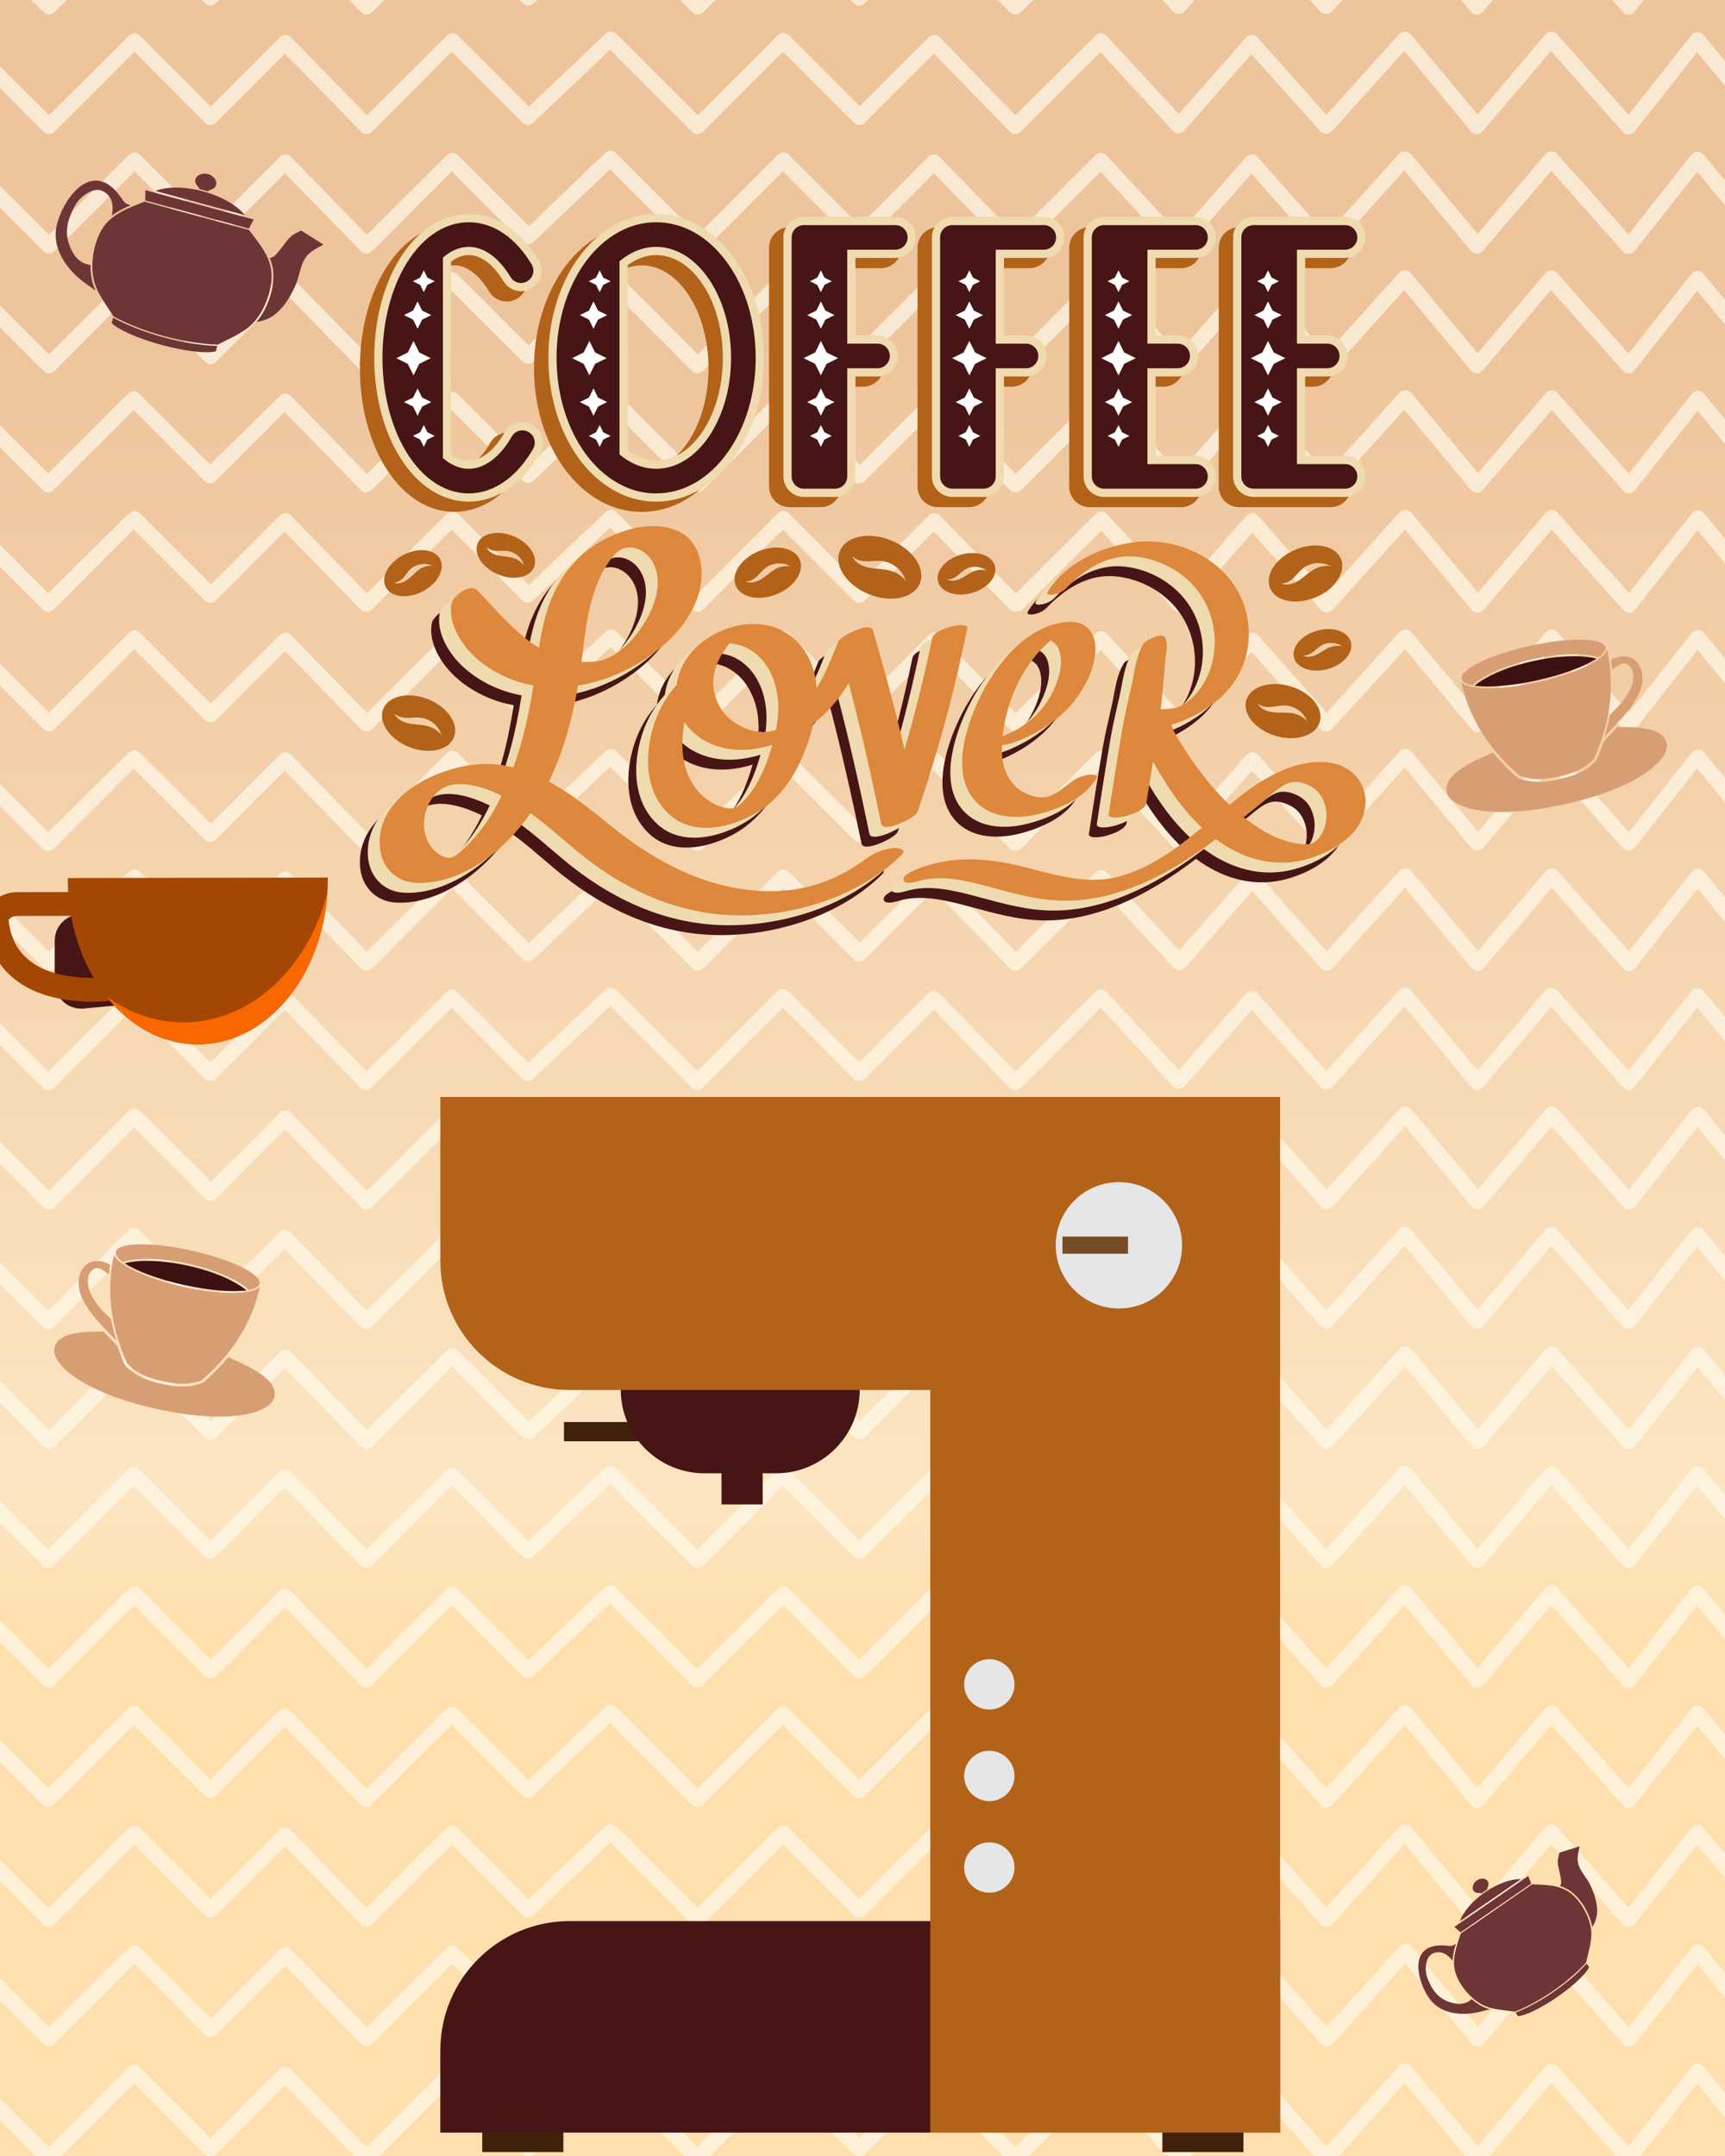 <svg id="eU9vhI0omTi1" xmlns="http://www.w3.org/2000/svg" xmlns:xlink="http://www.w3.org/1999/xlink" viewBox="0 0 440 550" shape-rendering="geometricPrecision" text-rendering="geometricPrecision" width="440" height="550">
<rect x="0" y="0" width="440" height="550" fill="#333333" stroke="none"/>
<style><![CDATA[
#eU9vhI0omTi10_to {animation: eU9vhI0omTi10_to__to 6000ms linear infinite normal forwards}@keyframes eU9vhI0omTi10_to__to { 0% {transform: translate(219.98px,265.05px)} 100% {transform: translate(219px,295.45px)}} #eU9vhI0omTi38_to {animation: eU9vhI0omTi38_to__to 6000ms linear infinite normal forwards}@keyframes eU9vhI0omTi38_to__to { 0% {offset-distance: 0%;animation-timing-function: cubic-bezier(0.33,0,0.83,1)} 8.617% {offset-distance: 50%} 50% {offset-distance: 50%;animation-timing-function: cubic-bezier(0.17,0,0.67,1)} 58.617% {offset-distance: 100%} 100% {offset-distance: 100%}} #eU9vhI0omTi38_ts {animation: eU9vhI0omTi38_ts__ts 6000ms linear infinite normal forwards}@keyframes eU9vhI0omTi38_ts__ts { 0% {transform: scale(1,1);animation-timing-function: cubic-bezier(0.33,0,0.83,1)} 8.617% {transform: scale(0.79,1);animation-timing-function: cubic-bezier(0.17,0,0.83,1)} 50% {transform: scale(0.79,1);animation-timing-function: cubic-bezier(0.17,0,0.67,1)} 58.617% {transform: scale(1,1)} 100% {transform: scale(1,1)}} #eU9vhI0omTi40_to {animation: eU9vhI0omTi40_to__to 6000ms linear infinite normal forwards}@keyframes eU9vhI0omTi40_to__to { 0% {offset-distance: 0%} 58.333% {offset-distance: 0%;animation-timing-function: cubic-bezier(0.33,0,0.67,1)} 66.667% {offset-distance: 100%} 100% {offset-distance: 100%}} #eU9vhI0omTi40_ts {animation: eU9vhI0omTi40_ts__ts 6000ms linear infinite normal forwards}@keyframes eU9vhI0omTi40_ts__ts { 0% {transform: scale(1,0.02)} 8.333% {transform: scale(1,0.02);animation-timing-function: cubic-bezier(0.33,0,0.83,1)} 16.667% {transform: scale(1,1);animation-timing-function: cubic-bezier(0.17,0,0.83,1)} 58.333% {transform: scale(1,1);animation-timing-function: cubic-bezier(0.17,0,0.83,1)} 66.667% {transform: scale(1,0.01)} 100% {transform: scale(1,0.01)}} #eU9vhI0omTi60_tr {animation: eU9vhI0omTi60_tr__tr 6000ms linear infinite normal forwards}@keyframes eU9vhI0omTi60_tr__tr { 0% {transform: translate(2159.354px,641.884px) rotate(0deg);animation-timing-function: cubic-bezier(0.33,0,0.83,1)} 8.333% {transform: translate(2159.354px,641.884px) rotate(90deg);animation-timing-function: cubic-bezier(0.17,0,0.83,1)} 66.667% {transform: translate(2159.354px,641.884px) rotate(90deg);animation-timing-function: cubic-bezier(0.17,0,0.67,1)} 75% {transform: translate(2159.354px,641.884px) rotate(0deg)} 100% {transform: translate(2159.354px,641.884px) rotate(0deg)}} #eU9vhI0omTi65_to {animation: eU9vhI0omTi65_to__to 6000ms linear infinite normal forwards}@keyframes eU9vhI0omTi65_to__to { 0% {offset-distance: 0%} 16.667% {offset-distance: 0%;animation-timing-function: cubic-bezier(0.33,0,0.67,1)} 25% {offset-distance: 50%} 75% {offset-distance: 50%;animation-timing-function: cubic-bezier(0.33,0,0.67,1)} 83.333% {offset-distance: 100%} 100% {offset-distance: 100%}} #eU9vhI0omTi65_ts {animation: eU9vhI0omTi65_ts__ts 6000ms linear infinite normal forwards}@keyframes eU9vhI0omTi65_ts__ts { 0% {transform: scale(1,1)} 16.667% {transform: scale(1,1);animation-timing-function: cubic-bezier(0.33,0,0.83,1)} 25% {transform: scale(1.01,1);animation-timing-function: cubic-bezier(0.17,0,0.83,1)} 75% {transform: scale(1.01,1);animation-timing-function: cubic-bezier(0.17,0,0.83,1)} 83.333% {transform: scale(1,1)} 100% {transform: scale(1,1)}} #eU9vhI0omTi72 {animation: eU9vhI0omTi72_c_o 6000ms linear infinite normal forwards}@keyframes eU9vhI0omTi72_c_o { 0% {opacity: 0} 16.5% {opacity: 0;animation-timing-function: step-end} 16.667% {opacity: 1;animation-timing-function: step-end} 83.333% {opacity: 0} 100% {opacity: 0}} #eU9vhI0omTi74 {animation: eU9vhI0omTi74_s_do 6000ms linear infinite normal forwards}@keyframes eU9vhI0omTi74_s_do { 0% {stroke-dashoffset: 557} 16.667% {stroke-dashoffset: 557;animation-timing-function: cubic-bezier(0.33,0,0.67,1)} 33.333% {stroke-dashoffset: -557} 100% {stroke-dashoffset: -557}} #eU9vhI0omTi76 {animation: eU9vhI0omTi76_s_do 6000ms linear infinite normal forwards}@keyframes eU9vhI0omTi76_s_do { 0% {stroke-dashoffset: 557} 25% {stroke-dashoffset: 557;animation-timing-function: cubic-bezier(0.33,0,0.67,1)} 50% {stroke-dashoffset: -557} 100% {stroke-dashoffset: -557}} #eU9vhI0omTi78 {animation: eU9vhI0omTi78_s_do 6000ms linear infinite normal forwards}@keyframes eU9vhI0omTi78_s_do { 0% {stroke-dashoffset: 557} 33.333% {stroke-dashoffset: 557;animation-timing-function: cubic-bezier(0.33,0,0.67,1)} 50% {stroke-dashoffset: -557} 100% {stroke-dashoffset: -557}} #eU9vhI0omTi164_tr {animation: eU9vhI0omTi164_tr__tr 6000ms linear infinite normal forwards}@keyframes eU9vhI0omTi164_tr__tr { 0% {transform: translate(-160.454px,465.785px) rotate(-14.72deg)} 50% {transform: translate(-160.454px,465.785px) rotate(10deg)} 100% {transform: translate(-160.454px,465.785px) rotate(-14.72deg)}} #eU9vhI0omTi172_tr {animation: eU9vhI0omTi172_tr__tr 6000ms linear infinite normal forwards}@keyframes eU9vhI0omTi172_tr__tr { 0% {transform: translate(-457.048px,90.395px) rotate(35.055deg)} 50% {transform: translate(-457.048px,90.395px) rotate(-10deg)} 100% {transform: translate(-457.048px,90.395px) rotate(35.6deg)}} #eU9vhI0omTi180_tr {animation: eU9vhI0omTi180_tr__tr 6000ms linear infinite normal forwards}@keyframes eU9vhI0omTi180_tr__tr { 0% {transform: translate(-459.383px,329.784px) rotate(0deg)} 50% {transform: translate(-459.383px,329.784px) rotate(10deg)} 100% {transform: translate(-459.383px,329.784px) rotate(0deg)}} #eU9vhI0omTi186_tr {animation: eU9vhI0omTi186_tr__tr 6000ms linear infinite normal forwards}@keyframes eU9vhI0omTi186_tr__tr { 0% {transform: translate(-149.765px,195.306px) rotate(0deg)} 50% {transform: translate(-149.765px,195.306px) rotate(-10deg)} 100% {transform: translate(-149.765px,195.306px) rotate(0deg)}}
]]></style>
<defs><rect id="eU9vhI0omTi2" width="440" height="550" rx="0" ry="0"/><linearGradient id="eU9vhI0omTi8-fill" x1="220" y1="34.913" x2="220" y2="529.634" spreadMethod="pad" gradientUnits="userSpaceOnUse" gradientTransform="translate(0 0)"><stop id="eU9vhI0omTi8-fill-0" offset="10.2%" stop-color="#eec49c"/><stop id="eU9vhI0omTi8-fill-1" offset="69.63%" stop-color="#fce5c1"/><stop id="eU9vhI0omTi8-fill-2" offset="78.07%" stop-color="#ffdfad"/></linearGradient></defs><g><g clip-path="url(#eU9vhI0omTi32)"><rect width="440" height="550" rx="0" ry="0" fill="url(#eU9vhI0omTi8-fill)"/><g><g id="eU9vhI0omTi10_to" transform="translate(219.98,265.05)"><g transform="translate(-219.98,-265.05)"><g opacity="0.7"><path d="M259,3.7c0,0,0,0,0,0-.5,0-1-.2-1.4-.6l-19.4-19.9L220.6,0.8c-.8.8-2,.8-2.8,0l-18.1-18.1L179.4,3.1c-.8.8-2,.8-2.8,0l-20.9-20.9L136.1,0.9c-.8.7-2,.7-2.7,0l-18.1-18.1L94.9,3.1c-.4.4-.9.6-1.4.6s-1-.2-1.4-.6L72.7,-16.8L55.1,0.8c-.8.8-2,.8-2.8,0l-18-18L13.9,3.1c-.8.8-2,.8-2.8,0l-22.2-22.2c-.8-.8-.8-2,0-2.8s2-.8,2.8,0L12.5,-1.1l20.4-20.4c.8-.8,2-.8,2.8,0l18,18.2L71.4,-21c.4-.4.8-.6,1.4-.6.5,0,1,.2,1.4.6L93.6,-1.1L114,-21.4c.8-.8,2-.8,2.8,0l18.1,18.1l19.6-18.6c.8-.7,2-.7,2.7,0L178,-1.1l20.4-20.4c.8-.8,2-.8,2.8,0l18.1,18.1L236.8,-21c.4-.4.9-.6,1.4-.6c0,0,0,0,0,0c.5,0,1,.2,1.4.6L259,-1.1l20.4-20.3c.4-.4.9-.6,1.4-.6s1,.2,1.4.6l18.5,20l17.1-19.5c.4-.4.9-.7,1.5-.7c0,0,0,0,0,0c.6,0,1.1.2,1.5.7l17.5,19.7l18.6-20.6c.4-.4.9-.6,1.5-.6c0,0,0,0,0,0c.6,0,1.1.3,1.5.7l17,20.4l17.3-20.4c.4-.4.9-.7,1.5-.7s1.1.2,1.5.7l18.2,20.5l16.1-20.4c.4-.5.9-.7,1.5-.7c0,0,0,0,0,0c.6,0,1.1.3,1.5.7l16.8,20.4c.7.8.6,2.1-.3,2.8-.8.7-2.1.6-2.8-.3l-15.3-18.5L416.9,3c-.4.5-.9.7-1.5.7s-1.1-.2-1.5-.7l-18.2-20.5L378.2,3c-.4.4-.9.7-1.5.7s-1.1-.3-1.5-.7l-17-20.5L339.7,3c-.4.4-.9.6-1.5.6c0,0,0,0,0,0-.6,0-1.1-.2-1.5-.7l-17.5-19.6-17,19.6c-.4.4-.9.7-1.5.7c0,0,0,0,0,0-.5,0-1.1-.2-1.4-.6l-18.5-20.1L260.4,3.1c-.4.4-.9.6-1.4.6Z" fill="#fffaea"/><path d="M259,34.2c0,0,0,0,0,0-.5,0-1-.2-1.4-.6L238.2,13.7L220.6,31.3c-.8.8-2,.8-2.8,0L199.7,13.2L179.3,33.6c-.8.8-2,.8-2.8,0L155.6,12.7L136,31.3c-.8.7-2,.7-2.7,0L115.2,13.2L94.9,33.6c-.4.4-.9.6-1.4.6s-1-.2-1.4-.6L72.7,13.7L55.1,31.3c-.8.8-2,.8-2.8,0l-18-18.1L13.9,33.6c-.8.8-2,.8-2.8,0L-11.1,11.4c-.8-.8-.8-2,0-2.8s2-.8,2.8,0L12.5,29.4L32.9,9.1c.8-.8,2-.8,2.8,0L53.8,27.2L71.4,9.5c.4-.4.8-.6,1.4-.6.5,0,1,.2,1.4.6L93.6,29.4L114,9.1c.8-.8,2-.8,2.8,0l18.1,18.1L154.5,8.6c.8-.7,2-.7,2.7,0L178,29.4L198.4,9c.8-.8,2-.8,2.8,0l18.1,18.1L236.9,9.5c.4-.4.9-.6,1.4-.6c0,0,0,0,0,0c.5,0,1,.2,1.4.6L259,29.4L279.4,9.1c.4-.4.9-.6,1.4-.6s1,.2,1.4.6l18.5,20L317.8,9.6c.4-.4.9-.7,1.5-.7c0,0,0,0,0,0c.6,0,1.1.2,1.5.7l17.5,19.7L356.9,8.7c.4-.4.9-.6,1.5-.6c0,0,0,0,0,0c.6,0,1.1.3,1.5.7l17,20.4L394.2,8.8c.4-.4.9-.7,1.5-.7s1.1.2,1.5.7l18.2,20.5L431.5,8.9c.4-.5.9-.7,1.5-.7c0,0,0,0,0,0c.6,0,1.1.3,1.5.7l16.8,20.4c.7.8.6,2.1-.3,2.8-.8.7-2.1.6-2.8-.3L432.9,13.3l-16,20.3c-.4.5-.9.7-1.5.7s-1.1-.2-1.5-.7L395.6,13L378.2,33.5c-.4.4-.9.7-1.5.7s-1.1-.3-1.5-.7L358.2,13L339.7,33.5c-.4.4-.9.6-1.5.6c0,0,0,0,0,0-.6,0-1.1-.2-1.5-.7L319.2,13.8L302.1,33.3c-.4.4-.9.7-1.5.7c0,0,0,0,0,0-.5,0-1.1-.2-1.4-.6L280.7,13.3L260.4,33.6c-.4.4-.9.6-1.4.6Z" fill="#fffaea"/><path d="M259,64.7c0,0,0,0,0,0-.5,0-1-.2-1.4-.6L238.2,44.2L220.6,61.8c-.8.8-2,.8-2.8,0L199.7,43.7L179.3,64.1c-.8.8-2,.8-2.8,0L155.6,43.2L136,61.8c-.8.7-2,.7-2.7,0L115.2,43.7L94.9,64.1c-.4.4-.9.6-1.4.6s-1-.2-1.4-.6L72.7,44.2L55.1,61.8c-.8.8-2,.8-2.8,0l-18-18.1L13.9,64.1c-.8.8-2,.8-2.8,0L-11.1,41.9c-.8-.8-.8-2,0-2.8s2-.8,2.8,0L12.5,59.9L32.9,39.5c.8-.8,2-.8,2.8,0L53.8,57.6L71.4,40c.4-.4.8-.6,1.4-.6.5,0,1,.2,1.4.6L93.6,59.9L114,39.6c.8-.8,2-.8,2.8,0l18.1,18.1L154.4,39c.8-.7,2-.7,2.7,0L178,59.9l20.4-20.4c.8-.8,2-.8,2.8,0l18.1,18.1L236.8,40c.4-.4.9-.6,1.4-.6c0,0,0,0,0,0c.5,0,1,.2,1.4.6L259,59.9l20.4-20.3c.4-.4.9-.6,1.4-.6s1,.2,1.4.6l18.5,20l17.1-19.5c.4-.4.9-.7,1.5-.7c0,0,0,0,0,0c.6,0,1.1.2,1.5.7l17.5,19.7l18.6-20.6c.4-.4.9-.6,1.5-.6c0,0,0,0,0,0c.6,0,1.1.3,1.5.7l17,20.4l17.3-20.4c.4-.4.9-.7,1.5-.7s1.1.2,1.5.7l18.2,20.5l16.1-20.4c.4-.5.9-.7,1.5-.7c0,0,0,0,0,0c.6,0,1.1.3,1.5.7l16.8,20.4c.7.8.6,2.1-.3,2.8-.8.7-2.1.6-2.8-.3L432.9,43.8l-16,20.3c-.4.5-.9.7-1.5.7s-1.1-.2-1.5-.7L395.7,43.6L378.2,64c-.4.4-.9.7-1.5.7s-1.1-.3-1.5-.7l-17-20.5L339.7,64c-.4.4-.9.6-1.5.6c0,0,0,0,0,0-.6,0-1.1-.2-1.5-.7L319.2,44.3L302.1,63.8c-.4.4-.9.7-1.5.7c0,0,0,0,0,0-.5,0-1.1-.2-1.4-.6L280.7,43.8L260.4,64.1c-.4.4-.9.6-1.4.6Z" fill="#fffaea"/><path d="M259,95.2c0,0,0,0,0,0-.5,0-1-.2-1.4-.6L238.2,74.7L220.6,92.3c-.8.8-2,.8-2.8,0L199.7,74.2L179.3,94.6c-.8.8-2,.8-2.8,0L155.6,73.7L136,92.3c-.8.7-2,.7-2.7,0L115.2,74.2L94.9,94.6c-.4.4-.9.6-1.4.6s-1-.2-1.4-.6L72.7,74.7L55.1,92.3c-.8.8-2,.8-2.8,0l-18-18.1L13.9,94.6c-.8.8-2,.8-2.8,0L-11.1,72.4c-.8-.8-.8-2,0-2.8s2-.8,2.8,0L12.5,90.4L32.9,70c.8-.8,2-.8,2.8,0L53.8,88.1L71.4,70.5c.4-.4.8-.6,1.4-.6.5,0,1,.2,1.4.6L93.6,90.4L113.9,70c.8-.8,2-.8,2.8,0l18.1,18.1l19.6-18.6c.8-.7,2-.7,2.7,0L178,90.4L198.4,70c.8-.8,2-.8,2.8,0l18.1,18.1l17.6-17.6c.4-.4.9-.6,1.4-.6c0,0,0,0,0,0c.5,0,1,.2,1.4.6L259,90.4L279.4,70c.4-.4.9-.6,1.4-.6s1,.2,1.4.6l18.5,20l17.1-19.5c.4-.4.9-.7,1.5-.7c0,0,0,0,0,0c.6,0,1.1.2,1.5.7l17.5,19.7l18.6-20.6c.4-.4.9-.6,1.5-.6c0,0,0,0,0,0c.6,0,1.1.3,1.5.7l17,20.4l17.3-20.4c.4-.4.9-.7,1.5-.7s1.1.2,1.5.7l18.2,20.5l16.1-20.4c.4-.5.9-.7,1.5-.7c0,0,0,0,0,0c.6,0,1.1.3,1.5.7l16.8,20.4c.7.8.6,2.1-.3,2.8-.8.7-2.1.6-2.8-.3L432.9,74.2l-16,20.3c-.4.5-.9.7-1.5.7s-1.1-.2-1.5-.7L395.6,74L378.2,94.5c-.4.4-.9.7-1.5.7s-1.1-.3-1.5-.7L358.2,74L339.7,94.5c-.4.4-.9.6-1.5.6c0,0,0,0,0,0-.6,0-1.1-.2-1.5-.7L319.2,74.8L302.1,94.3c-.4.4-.9.7-1.5.7c0,0,0,0,0,0-.5,0-1.1-.2-1.4-.6L280.7,74.3L260.4,94.6c-.4.4-.9.6-1.4.6Z" fill="#fffaea"/><path d="M259,125.6c0,0,0,0,0,0-.5,0-1-.2-1.4-.6l-19.4-19.9-17.6,17.6c-.8.8-2,.8-2.8,0l-18.1-18.1L179.3,125c-.8.8-2,.8-2.8,0l-20.9-20.9L136,122.7c-.8.7-2,.7-2.7,0l-18.1-18.1L94.8,125c-.4.4-.9.6-1.4.6s-1-.2-1.4-.6L72.6,105.1L55,122.7c-.8.8-2,.8-2.8,0L34.1,104.6L13.7,125c-.8.8-2,.8-2.8,0l-22.2-22.2c-.8-.8-.8-2,0-2.8s2-.8,2.8,0l20.8,20.8l20.4-20.4c.8-.8,2-.8,2.8,0l18.1,18.1L71.4,101c.4-.4.8-.6,1.4-.6.5,0,1,.2,1.4.6l19.4,19.9L114,100.6c.8-.8,2-.8,2.8,0l18.1,18.1l19.6-18.6c.8-.7,2-.7,2.7,0L178,120.9l20.4-20.4c.8-.8,2-.8,2.8,0l18.1,18.1L236.9,101c.4-.4.9-.6,1.4-.6c0,0,0,0,0,0c.5,0,1,.2,1.4.6l19.4,19.9l20.4-20.3c.4-.4.9-.6,1.4-.6s1,.2,1.4.6l18.5,20l17.1-19.5c.4-.4.9-.7,1.5-.7c0,0,0,0,0,0c.6,0,1.1.2,1.5.7l17.5,19.7L357,100.2c.4-.4.9-.6,1.5-.6c0,0,0,0,0,0c.6,0,1.1.3,1.5.7l17,20.4l17.3-20.4c.4-.4.9-.7,1.5-.7s1.1.2,1.5.7l18.2,20.5l16.1-20.4c.4-.5.9-.7,1.5-.7c0,0,0,0,0,0c.6,0,1.1.3,1.5.7l16.8,20.4c.7.8.6,2.1-.3,2.8-.8.7-2.1.6-2.8-.3L433,104.8l-16,20.3c-.4.5-.9.7-1.5.7s-1.1-.2-1.5-.7l-18.2-20.5L378.2,125c-.4.4-.9.7-1.5.7s-1.1-.3-1.5-.7l-17-20.5L339.7,125c-.4.4-.9.6-1.5.6c0,0,0,0,0,0-.6,0-1.1-.2-1.5-.7l-17.5-19.6-17.1,19.5c-.4.4-.9.7-1.5.7c0,0,0,0,0,0-.5,0-1.1-.2-1.4-.6l-18.5-20.1-20.3,20.3c-.4.3-.9.5-1.4.5Z" fill="#fffaea"/><path d="M259,156.1c0,0,0,0,0,0-.5,0-1-.2-1.4-.6l-19.4-19.9-17.6,17.6c-.8.8-2,.8-2.8,0l-18.1-18.1-20.4,20.4c-.8.8-2,.8-2.8,0l-20.9-20.9L136,153.2c-.8.7-2,.7-2.7,0l-18.1-18.1-20.4,20.4c-.4.4-.9.6-1.4.6s-1-.2-1.4-.6L72.6,135.6L55,153.2c-.8.8-2,.8-2.8,0L34.1,135.1L13.7,155.5c-.8.8-2,.8-2.8,0l-22.2-22.2c-.8-.8-.8-2,0-2.8s2-.8,2.8,0l20.8,20.8L32.9,131c.8-.8,2-.8,2.8,0l18.1,18.1l17.6-17.6c.4-.4.8-.6,1.4-.6.5,0,1,.2,1.4.6l19.4,19.9L114,131.1c.8-.8,2-.8,2.8,0l18.1,18.1l19.6-18.6c.8-.7,2-.7,2.7,0L178,151.4L198.4,131c.8-.8,2-.8,2.8,0l18.1,18.1l17.6-17.6c.4-.4.9-.6,1.4-.6c0,0,0,0,0,0c.5,0,1,.2,1.4.6l19.4,19.9l20.4-20.3c.4-.4.9-.6,1.4-.6s1,.2,1.4.6l18.5,20l17.1-19.5c.4-.4.9-.7,1.5-.7c0,0,0,0,0,0c.6,0,1.1.2,1.5.7l17.5,19.7L357,130.7c.4-.4.9-.6,1.5-.6c0,0,0,0,0,0c.6,0,1.1.3,1.5.7l17,20.4l17.3-20.4c.4-.4.9-.7,1.5-.7s1.1.2,1.5.7l18.2,20.5l16.1-20.4c.4-.5.9-.7,1.5-.7c0,0,0,0,0,0c.6,0,1.1.3,1.5.7l16.8,20.4c.7.8.6,2.1-.3,2.8-.8.7-2.1.6-2.8-.3L433,135.3l-16,20.3c-.4.5-.9.7-1.5.7s-1.1-.2-1.5-.7l-18.2-20.5-17.4,20.5c-.4.4-.9.7-1.5.7s-1.1-.3-1.5-.7l-17-20.5-18.5,20.5c-.4.4-.9.6-1.5.6c0,0,0,0,0,0-.6,0-1.1-.2-1.5-.7l-17.5-19.6-17.1,19.5c-.4.4-.9.7-1.5.7c0,0,0,0,0,0-.5,0-1.1-.2-1.4-.6l-18.5-20.1-20.3,20.3c-.6.2-1.1.4-1.6.4Z" fill="#fffaea"/><path d="M259,186.6c0,0,0,0,0,0-.5,0-1-.2-1.4-.6l-19.4-19.9-17.6,17.6c-.8.8-2,.8-2.8,0l-18.1-18.1L179.4,186c-.8.8-2,.8-2.8,0l-20.9-20.9-19.6,18.6c-.8.7-2,.7-2.7,0l-18.1-18.1L94.9,186c-.4.4-.9.6-1.4.6s-1-.2-1.4-.6L72.7,166.1L55.1,183.7c-.8.8-2,.8-2.8,0L34.2,165.6L13.9,186c-.8.8-2,.8-2.8,0l-22.2-22.2c-.8-.8-.8-2,0-2.8s2-.8,2.8,0l20.8,20.8l20.4-20.4c.8-.8,2-.8,2.8,0l18.1,18.1L71.4,162c.4-.4.8-.6,1.4-.6.5,0,1,.2,1.4.6l19.4,19.9L114,161.6c.8-.8,2-.8,2.8,0l18.1,18.1l19.6-18.6c.8-.7,2-.7,2.7,0L178,181.9l20.4-20.4c.8-.8,2-.8,2.8,0l18.1,18.1L236.9,162c.4-.4.9-.6,1.4-.6c0,0,0,0,0,0c.5,0,1,.2,1.4.6l19.4,19.9l20.4-20.3c.4-.4.9-.6,1.4-.6s1,.2,1.4.6l18.5,20l17.1-19.5c.4-.4.9-.7,1.5-.7c0,0,0,0,0,0c.6,0,1.1.2,1.5.7l17.5,19.7L357,161.2c.4-.4.9-.6,1.5-.6c0,0,0,0,0,0c.6,0,1.1.3,1.5.7l17,20.4l17.3-20.4c.4-.4.9-.7,1.5-.7s1.1.2,1.5.7l18.2,20.5l16.1-20.4c.4-.5.9-.7,1.5-.7c0,0,0,0,0,0c.6,0,1.1.3,1.5.7l16.8,20.4c.7.8.6,2.1-.3,2.8-.8.7-2.1.6-2.8-.3L433,165.8l-16,20.3c-.4.5-.9.7-1.5.7s-1.1-.2-1.5-.7l-18.2-20.5-17.4,20.5c-.4.4-.9.7-1.5.7s-1.1-.3-1.5-.7l-17-20.5L339.7,186c-.4.4-.9.6-1.5.6c0,0,0,0,0,0-.6,0-1.1-.2-1.5-.7l-17.5-19.6-17.1,19.5c-.4.4-.9.7-1.5.7c0,0,0,0,0,0-.5,0-1.1-.2-1.4-.6l-18.5-20.1L260.4,186c-.4.4-.9.6-1.4.6Z" fill="#fffaea"/><path d="M259,217.1c0,0,0,0,0,0-.5,0-1-.2-1.4-.6l-19.4-19.9-17.6,17.6c-.8.8-2,.8-2.8,0l-18.1-18.1-20.4,20.4c-.8.8-2,.8-2.8,0l-20.9-20.9L136,214.2c-.8.7-2,.7-2.7,0l-18.1-18.1-20.4,20.4c-.4.4-.9.6-1.4.6s-1-.2-1.4-.6L72.6,196.6L55,214.2c-.8.8-2,.8-2.8,0L34.1,196.1L13.7,216.5c-.8.8-2,.8-2.8,0l-22.2-22.2c-.8-.8-.8-2,0-2.8s2-.8,2.8,0l20.8,20.8L32.9,192c.8-.8,2-.8,2.8,0l18.1,18.1l17.6-17.6c.4-.4.8-.6,1.4-.6.5,0,1,.2,1.4.6l19.4,19.9L114,192.1c.8-.8,2-.8,2.8,0l18.1,18.1l19.6-18.6c.8-.7,2-.7,2.7,0L178,212.4L198.4,192c.8-.8,2-.8,2.8,0l18.1,18.1l17.6-17.6c.4-.4.9-.6,1.4-.6c0,0,0,0,0,0c.5,0,1,.2,1.4.6l19.4,19.9l20.4-20.3c.4-.4.9-.6,1.4-.6s1,.2,1.4.6l18.5,20l17.1-19.5c.4-.4.9-.7,1.5-.7c0,0,0,0,0,0c.6,0,1.1.2,1.5.7l17.5,19.7L357,191.7c.4-.4.9-.6,1.5-.6c0,0,0,0,0,0c.6,0,1.1.3,1.5.7l17,20.4l17.3-20.4c.4-.4.9-.7,1.5-.7s1.1.2,1.5.7l18.2,20.5l16.1-20.4c.4-.5.9-.7,1.5-.7c0,0,0,0,0,0c.6,0,1.1.3,1.5.7l16.8,20.4c.7.8.6,2.1-.3,2.8-.8.7-2.1.6-2.8-.3L432.9,196l-16,20.3c-.4.5-.9.7-1.5.7s-1.1-.2-1.5-.7l-18.2-20.5-17.4,20.5c-.4.4-.9.7-1.5.7s-1.1-.3-1.5-.7l-17-20.5-18.5,20.5c-.4.4-.9.6-1.5.6c0,0,0,0,0,0-.6,0-1.1-.2-1.5-.7l-17.5-19.6-17.1,19.5c-.4.4-.9.7-1.5.7c0,0,0,0,0,0-.5,0-1.1-.2-1.4-.6l-18.5-20.1-20.3,20.3c-.5.5-1,.7-1.5.7Z" fill="#fffaea"/><path d="M259,247.6c0,0,0,0,0,0-.5,0-1-.2-1.4-.6l-19.4-19.9-17.6,17.6c-.8.8-2,.8-2.8,0l-18.1-18.1L179.4,247c-.8.8-2,.8-2.8,0l-20.9-20.9-19.6,18.6c-.8.7-2,.7-2.7,0l-18.1-18.1L94.9,247c-.4.4-.9.6-1.4.6s-1-.2-1.4-.6L72.7,227.1L55.1,244.7c-.8.8-2,.8-2.8,0L34.2,226.6L13.9,247c-.8.8-2,.8-2.8,0l-22.2-22.2c-.8-.8-.8-2,0-2.8s2-.8,2.8,0l20.8,20.8l20.4-20.4c.8-.8,2-.8,2.8,0l18.1,18.1l17.6-17.6c.4-.4.8-.6,1.4-.6.5,0,1,.2,1.4.6l19.4,19.9L114,222.5c.8-.8,2-.8,2.8,0l18.1,18.1L154.5,222c.8-.7,2-.7,2.7,0L178,242.8l20.4-20.4c.8-.8,2-.8,2.8,0l18.1,18.1l17.6-17.6c.4-.4.9-.6,1.4-.6c0,0,0,0,0,0c.5,0,1,.2,1.4.6l19.4,19.9l20.4-20.3c.4-.4.9-.6,1.4-.6s1,.2,1.4.6l18.5,20L317.9,223c.4-.4.9-.7,1.5-.7c0,0,0,0,0,0c.6,0,1.1.2,1.5.7l17.5,19.7L357,222.1c.4-.4.9-.6,1.5-.6c0,0,0,0,0,0c.6,0,1.1.3,1.5.7l17,20.4l17.3-20.4c.4-.4.9-.7,1.5-.7s1.1.2,1.5.7l18.2,20.5l16.1-20.4c.4-.5.9-.7,1.5-.7c0,0,0,0,0,0c.6,0,1.1.3,1.5.7l16.8,20.4c.7.8.6,2.1-.3,2.8-.8.7-2.1.6-2.8-.3L433,226.7L417,247c-.4.5-.9.7-1.5.7s-1.1-.2-1.5-.7l-18.2-20.5L378.4,247c-.4.4-.9.7-1.5.7s-1.1-.3-1.5-.7l-17-20.5L339.9,247c-.4.4-.9.6-1.5.6c0,0,0,0,0,0-.6,0-1.1-.2-1.5-.7l-17.5-19.6-17.1,19.5c-.4.4-.9.7-1.5.7c0,0,0,0,0,0-.5,0-1.1-.2-1.4-.6l-18.5-20.1L260.4,247c-.4.4-.9.6-1.4.6Z" fill="#fffaea"/><path d="M259,278.1c0,0,0,0,0,0-.5,0-1-.2-1.4-.6l-19.4-19.9-17.6,17.6c-.8.8-2,.8-2.8,0l-18.1-18.1-20.4,20.4c-.8.8-2,.8-2.8,0l-20.9-20.9L136,275.2c-.8.7-2,.7-2.7,0l-18.1-18.1-20.4,20.4c-.4.4-.9.6-1.4.6s-1-.2-1.4-.6L72.6,257.6L55,275.2c-.8.8-2,.8-2.8,0L34.1,257.1L13.7,277.5c-.8.8-2,.8-2.8,0l-22.2-22.2c-.8-.8-.8-2,0-2.8s2-.8,2.8,0l20.8,20.8L32.9,253c.8-.8,2-.8,2.8,0l18,18l17.6-17.6c.4-.4.8-.6,1.4-.6.5,0,1,.2,1.4.6l19.4,19.9L113.9,253c.8-.8,2-.8,2.8,0l18.1,18.1l19.6-18.6c.8-.7,2-.7,2.7,0l20.8,20.8l20.4-20.4c.8-.8,2-.8,2.8,0L219.2,271l17.6-17.6c.4-.4.9-.6,1.4-.6c0,0,0,0,0,0c.5,0,1,.2,1.4.6L259,273.3L279.4,253c.4-.4.9-.6,1.4-.6s1,.2,1.4.6l18.5,20l17.1-19.5c.4-.4.9-.7,1.5-.7c0,0,0,0,0,0c.6,0,1.1.2,1.5.7l17.5,19.7l18.6-20.6c.4-.4.9-.6,1.5-.6c0,0,0,0,0,0c.6,0,1.1.3,1.5.7l17,20.4l17.3-20.4c.4-.4.9-.7,1.5-.7s1.1.2,1.5.7l18.2,20.5l16.1-20.4c.4-.5.9-.7,1.5-.7c0,0,0,0,0,0c.6,0,1.1.3,1.5.7l16.8,20.4c.7.8.6,2.1-.3,2.8-.8.7-2.1.6-2.8-.3L432.9,257l-16,20.3c-.4.5-.9.7-1.5.7s-1.1-.2-1.5-.7l-18.2-20.5-17.4,20.5c-.4.4-.9.7-1.5.7s-1.1-.3-1.5-.7l-17-20.5-18.5,20.5c-.4.4-.9.6-1.5.6c0,0,0,0,0,0-.6,0-1.1-.2-1.5-.7l-17.5-19.6-17.1,19.5c-.4.4-.9.7-1.5.7c0,0,0,0,0,0-.5,0-1.1-.2-1.4-.6l-18.5-20.1-20.3,20.3c-.5.5-1,.7-1.5.7Z" fill="#fffaea"/><path d="M259,308.6c0,0,0,0,0,0-.5,0-1-.2-1.4-.6l-19.4-19.9-17.6,17.6c-.8.8-2,.8-2.8,0l-18.1-18.1L179.4,308c-.8.8-2,.8-2.8,0l-20.9-20.9-19.6,18.6c-.8.7-2,.7-2.7,0l-18.1-18.1L94.9,308c-.4.4-.9.6-1.4.6s-1-.2-1.4-.6L72.7,288.1L55.1,305.7c-.8.8-2,.8-2.8,0L34.2,287.6L13.9,308c-.8.8-2,.8-2.8,0l-22.2-22.2c-.8-.8-.8-2,0-2.8s2-.8,2.8,0l20.8,20.8l20.4-20.4c.8-.8,2-.8,2.8,0l18.1,18.1l17.6-17.6c.4-.4.8-.6,1.4-.6.5,0,1,.2,1.4.6l19.4,19.9L114,283.4c.8-.8,2-.8,2.8,0l18.1,18.1l19.6-18.6c.8-.7,2-.7,2.7,0L178,303.7l20.4-20.4c.8-.8,2-.8,2.8,0l18.1,18.1l17.6-17.6c.4-.4.9-.6,1.4-.6c0,0,0,0,0,0c.5,0,1,.2,1.4.6l19.4,19.9l20.4-20.4c.4-.4.9-.6,1.4-.6s1,.2,1.4.6l18.5,20l17.1-19.5c.4-.4.9-.7,1.5-.7c0,0,0,0,0,0c.6,0,1.1.2,1.5.7l17.5,19.7L357,282.9c.4-.4.9-.6,1.5-.6c0,0,0,0,0,0c.6,0,1.1.3,1.5.7l17,20.4L394.3,283c.4-.4.9-.7,1.5-.7s1.1.2,1.5.7l18.2,20.5l16.1-20.4c.4-.5.9-.7,1.5-.7c0,0,0,0,0,0c.6,0,1.1.3,1.5.7l16.8,20.4c.7.8.6,2.1-.3,2.8-.8.7-2.1.6-2.8-.3L433,287.5l-16,20.3c-.4.5-.9.7-1.5.7s-1.1-.2-1.5-.7l-18.2-20.5-17.4,20.5c-.4.4-.9.7-1.5.7s-1.1-.3-1.5-.7l-17-20.5-18.5,20.5c-.4.4-.9.6-1.5.6c0,0,0,0,0,0-.6,0-1.1-.2-1.5-.7l-17.5-19.6-17.1,19.5c-.4.4-.9.7-1.5.7c0,0,0,0,0,0-.5,0-1.1-.2-1.4-.6l-18.5-20.1L260.4,308c-.4.4-.9.6-1.4.6Z" fill="#fffaea"/><path d="M259,339.1c0,0,0,0,0,0-.5,0-1-.2-1.4-.6l-19.4-19.9-17.6,17.6c-.8.8-2,.8-2.8,0l-18.1-18.1-20.4,20.4c-.8.8-2,.8-2.8,0l-20.9-20.9L136,336.2c-.8.7-2,.7-2.7,0l-18.1-18.1-20.4,20.4c-.4.4-.9.6-1.4.6s-1-.2-1.4-.6L72.6,318.6L55,336.2c-.8.8-2,.8-2.8,0L34.1,318.1L13.7,338.5c-.8.8-2,.8-2.8,0l-22.2-22.2c-.8-.8-.8-2,0-2.8s2-.8,2.8,0l20.8,20.8l20.4-20.4c.8-.8,2-.8,2.8,0L53.7,332l17.6-17.6c.4-.4.8-.6,1.4-.6.5,0,1,.2,1.4.6l19.4,19.9L113.9,314c.8-.8,2-.8,2.8,0l18.1,18.1l19.6-18.6c.8-.7,2-.7,2.7,0l20.8,20.8l20.4-20.4c.8-.8,2-.8,2.8,0L219.2,332l17.6-17.6c.4-.4.9-.6,1.4-.6c0,0,0,0,0,0c.5,0,1,.2,1.4.6L259,334.3L279.4,314c.4-.4.9-.6,1.4-.6s1,.2,1.4.6l18.5,20l17.1-19.5c.4-.4.9-.7,1.5-.7c0,0,0,0,0,0c.6,0,1.1.2,1.5.7l17.5,19.7l18.6-20.6c.4-.4.9-.6,1.5-.6c0,0,0,0,0,0c.6,0,1.1.3,1.5.7l17,20.4l17.3-20.4c.4-.4.9-.7,1.5-.7s1.1.2,1.5.7l18.2,20.5l16.1-20.4c.4-.5.9-.7,1.5-.7c0,0,0,0,0,0c.6,0,1.1.3,1.5.7l16.8,20.4c.7.8.6,2.1-.3,2.8-.8.7-2.1.6-2.8-.3L432.9,318l-16,20.3c-.4.5-.9.7-1.5.7s-1.1-.2-1.5-.7l-18.2-20.5-17.4,20.5c-.4.4-.9.7-1.5.7s-1.1-.3-1.5-.7l-17-20.5-18.5,20.5c-.4.4-.9.6-1.5.6c0,0,0,0,0,0-.6,0-1.1-.2-1.5-.7l-17.5-19.6-17.1,19.5c-.4.4-.9.7-1.5.7c0,0,0,0,0,0-.5,0-1.1-.2-1.4-.6l-18.5-20.1-20.3,20.3c-.5.4-1,.7-1.5.7Z" fill="#fffaea"/><path d="M259,369.5c0,0,0,0,0,0-.5,0-1-.2-1.4-.6L238.2,349l-17.6,17.6c-.8.8-2,.8-2.8,0l-18.1-18.1L179.4,369c-.8.8-2,.8-2.8,0l-20.9-20.9-19.6,18.6c-.8.7-2,.7-2.7,0l-18.1-18.1L94.9,369c-.4.4-.9.6-1.4.6s-1-.2-1.4-.6L72.7,349.1L55.1,366.7c-.8.8-2,.8-2.8,0L34.2,348.6L13.9,369c-.8.8-2,.8-2.8,0l-22.2-22.2c-.8-.8-.8-2,0-2.8s2-.8,2.8,0l20.8,20.8l20.4-20.4c.8-.8,2-.8,2.8,0l18.1,18.1l17.6-17.6c.4-.4.8-.6,1.4-.6.5,0,1,.2,1.4.6l19.4,19.9L114,344.5c.8-.8,2-.8,2.8,0l18.1,18.1L154.5,344c.8-.7,2-.7,2.7,0L178,364.8l20.4-20.4c.8-.8,2-.8,2.8,0l18.1,18.1l17.6-17.6c.4-.4.9-.6,1.4-.6c0,0,0,0,0,0c.5,0,1,.2,1.4.6l19.4,19.9l20.4-20.3c.4-.4.9-.6,1.4-.6s1,.2,1.4.6l18.5,20L317.9,345c.4-.4.9-.7,1.5-.7c0,0,0,0,0,0c.6,0,1.1.2,1.5.7l17.5,19.7L357,344.1c.4-.4.9-.6,1.5-.6c0,0,0,0,0,0c.6,0,1.1.3,1.5.7l17,20.4l17.3-20.4c.4-.4.9-.7,1.5-.7s1.1.2,1.5.7l18.2,20.5l16.1-20.4c.4-.5.9-.7,1.5-.7c0,0,0,0,0,0c.6,0,1.1.3,1.5.7l16.8,20.4c.7.8.6,2.1-.3,2.8-.8.7-2.1.6-2.8-.3L433,348.7L417,369c-.4.5-.9.7-1.5.7s-1.1-.2-1.5-.7l-18.2-20.5L378.4,369c-.4.4-.9.7-1.5.7s-1.1-.3-1.5-.7l-17-20.5L339.9,369c-.4.4-.9.6-1.5.6c0,0,0,0,0,0-.6,0-1.1-.2-1.5-.7l-17.5-19.6-17.1,19.5c-.4.4-.9.7-1.5.7c0,0,0,0,0,0-.5,0-1.1-.2-1.4-.6l-18.5-20.1L260.4,369c-.4.3-.9.5-1.4.5Z" fill="#fffaea"/><path d="M259,400c0,0,0,0,0,0-.5,0-1-.2-1.4-.6l-19.4-19.9-17.6,17.6c-.8.8-2,.8-2.8,0L199.7,379l-20.4,20.4c-.8.8-2,.8-2.8,0l-20.9-20.9L136,397.1c-.8.7-2,.7-2.7,0L115.2,379L94.8,399.4c-.4.4-.9.6-1.4.6s-1-.2-1.4-.6L72.6,379.5L55,397.1c-.8.8-2,.8-2.8,0L34.1,379L13.7,399.4c-.8.8-2,.8-2.8,0l-22.2-22.2c-.8-.8-.8-2,0-2.8s2-.8,2.8,0l20.8,20.8l20.4-20.4c.8-.8,2-.8,2.8,0L53.7,393l17.6-17.6c.4-.4.8-.6,1.4-.6.5,0,1,.2,1.4.6l19.4,19.9L113.9,375c.8-.8,2-.8,2.8,0l18.1,18.1l19.6-18.6c.8-.7,2-.7,2.7,0l20.8,20.8l20.4-20.4c.8-.8,2-.8,2.8,0L219.2,393l17.6-17.6c.4-.4.9-.6,1.4-.6c0,0,0,0,0,0c.5,0,1,.2,1.4.6L259,395.3L279.4,375c.4-.4.9-.6,1.4-.6s1,.2,1.4.6l18.5,20l17.1-19.5c.4-.4.9-.7,1.5-.7c0,0,0,0,0,0c.6,0,1.1.2,1.5.7l17.5,19.7l18.6-20.6c.4-.4.9-.6,1.5-.6c0,0,0,0,0,0c.6,0,1.1.3,1.5.7l17,20.4l17.3-20.4c.4-.4.9-.7,1.5-.7s1.1.2,1.5.7l18.2,20.5l16.1-20.4c.4-.5.9-.7,1.5-.7c0,0,0,0,0,0c.6,0,1.1.3,1.5.7l16.8,20.4c.7.8.6,2.1-.3,2.8-.8.7-2.1.6-2.8-.3L432.9,379l-16,20.3c-.4.5-.9.7-1.5.7s-1.1-.2-1.5-.7l-18.2-20.5-17.4,20.5c-.4.4-.9.7-1.5.7s-1.1-.3-1.5-.7l-17-20.5-18.5,20.5c-.4.4-.9.6-1.5.6c0,0,0,0,0,0-.6,0-1.1-.2-1.5-.7l-17.5-19.6-17.1,19.5c-.4.4-.9.7-1.5.7c0,0,0,0,0,0-.5,0-1.1-.2-1.4-.6l-18.5-20.1-20.3,20.3c-.5.4-1,.6-1.5.6Z" fill="#fffaea"/><path d="M259,430.5c0,0,0,0,0,0-.5,0-1-.2-1.4-.6L238.2,410l-17.6,17.6c-.8.8-2,.8-2.8,0l-18.1-18.1-20.4,20.4c-.8.8-2,.8-2.8,0L155.6,409L136,427.6c-.8.7-2,.7-2.7,0l-18.1-18.1-20.4,20.4c-.4.4-.9.6-1.4.6s-1-.2-1.4-.6L72.7,410L55.1,427.6c-.8.8-2,.8-2.8,0L34.2,409.5L13.8,429.9c-.8.8-2,.8-2.8,0l-22.2-22.2c-.8-.8-.8-2,0-2.8s2-.8,2.8,0l20.8,20.8l20.4-20.4c.8-.8,2-.8,2.8,0l18.1,18.1l17.6-17.6c.4-.4.8-.6,1.4-.6.5,0,1,.2,1.4.6l19.4,19.9l20.4-20.3c.8-.8,2-.8,2.8,0l18.1,18.1l19.6-18.6c.8-.7,2-.7,2.7,0l20.8,20.8l20.4-20.4c.8-.8,2-.8,2.8,0l18.1,18.1l17.6-17.6c.4-.4.9-.6,1.4-.6c0,0,0,0,0,0c.5,0,1,.2,1.4.6L259,425.7l20.4-20.3c.4-.4.9-.6,1.4-.6s1,.2,1.4.6l18.5,20l17.1-19.5c.4-.4.9-.7,1.5-.7c0,0,0,0,0,0c.6,0,1.1.2,1.5.7l17.5,19.7L356.9,405c.4-.4.9-.6,1.5-.6c0,0,0,0,0,0c.6,0,1.1.3,1.5.7l17,20.4l17.3-20.4c.4-.4.9-.7,1.5-.7s1.1.2,1.5.7l18.2,20.5l16.1-20.4c.4-.5.9-.7,1.5-.7c0,0,0,0,0,0c.6,0,1.1.3,1.5.7l16.8,20.4c.7.8.6,2.1-.3,2.8-.8.7-2.1.6-2.8-.3l-15.3-18.5-16,20.3c-.4.5-.9.7-1.5.7s-1.1-.2-1.5-.7l-18.2-20.5-17.4,20.5c-.4.4-.9.7-1.5.7s-1.1-.3-1.5-.7l-17-20.5-18.5,20.5c-.4.4-.9.6-1.5.6c0,0,0,0,0,0-.6,0-1.1-.2-1.5-.7l-17.5-19.6-17.1,19.5c-.4.4-.9.7-1.5.7c0,0,0,0,0,0-.5,0-1.1-.2-1.4-.6l-18.5-20.1L260.5,430c-.5.3-1,.5-1.5.5Z" fill="#fffaea"/><path d="M259,461c0,0,0,0,0,0-.5,0-1-.2-1.4-.6l-19.4-19.9-17.6,17.6c-.8.8-2,.8-2.8,0L199.7,440l-20.4,20.4c-.8.8-2,.8-2.8,0l-20.9-20.9L136,458.1c-.8.7-2,.7-2.7,0L115.2,440L94.8,460.4c-.4.4-.9.6-1.4.6s-1-.2-1.4-.6L72.6,440.5L55,458.1c-.8.8-2,.8-2.8,0L34.1,440L13.7,460.4c-.8.8-2,.8-2.8,0l-22.2-22.2c-.8-.8-.8-2,0-2.8s2-.8,2.8,0l20.8,20.8l20.4-20.4c.8-.8,2-.8,2.8,0L53.7,454l17.6-17.6c.4-.4.8-.6,1.4-.6.5,0,1,.2,1.4.6l19.4,19.9L113.9,436c.8-.8,2-.8,2.8,0l18.1,18.1l19.6-18.6c.8-.7,2-.7,2.7,0l20.8,20.8l20.4-20.4c.8-.8,2-.8,2.8,0L219.2,454l17.6-17.6c.4-.4.9-.6,1.4-.6c0,0,0,0,0,0c.5,0,1,.2,1.4.6L259,456.3L279.4,436c.4-.4.9-.6,1.4-.6s1,.2,1.4.6l18.5,20l17.1-19.5c.4-.4.9-.7,1.5-.7c0,0,0,0,0,0c.6,0,1.1.2,1.5.7l17.5,19.7l18.6-20.6c.4-.4.9-.6,1.5-.6c0,0,0,0,0,0c.6,0,1.1.3,1.5.7l17,20.4l17.3-20.4c.4-.4.9-.7,1.5-.7s1.1.2,1.5.7l18.2,20.5l16.1-20.4c.4-.5.9-.7,1.5-.7c0,0,0,0,0,0c.6,0,1.1.3,1.5.7l16.8,20.4c.7.8.6,2.1-.3,2.8-.8.7-2.1.6-2.8-.3l-15.3-18.5-16,20.3c-.4.5-.9.7-1.5.7s-1.1-.2-1.5-.7L395.7,440l-17.4,20.5c-.4.4-.9.7-1.5.7s-1.1-.3-1.5-.7l-17-20.5-18.5,20.5c-.4.4-.9.6-1.5.6c0,0,0,0,0,0-.6,0-1.1-.2-1.5-.7l-17.5-19.6-17.1,19.5c-.4.4-.9.7-1.5.7c0,0,0,0,0,0-.5,0-1.1-.2-1.4-.6l-18.5-20.1-20.3,20.3c-.5.2-1,.4-1.5.4Z" fill="#fffaea"/><path d="M259,491.5c0,0,0,0,0,0-.5,0-1-.2-1.4-.6L238.2,471l-17.6,17.6c-.8.8-2,.8-2.8,0l-18.1-18.1-20.4,20.4c-.8.8-2,.8-2.8,0L155.7,470l-19.6,18.6c-.8.7-2,.7-2.7,0l-18.1-18.1-20.4,20.4c-.4.4-.9.6-1.4.6s-1-.2-1.4-.6L72.7,471L55.1,488.6c-.8.8-2,.8-2.8,0L34.2,470.5L13.8,490.9c-.8.8-2,.8-2.8,0l-22.2-22.2c-.8-.8-.8-2,0-2.8s2-.8,2.8,0l20.8,20.8l20.4-20.4c.8-.8,2-.8,2.8,0l18.1,18.1l17.6-17.6c.4-.4.8-.6,1.4-.6.5,0,1,.2,1.4.6l19.4,19.9l20.4-20.3c.8-.8,2-.8,2.8,0l18.1,18.1l19.6-18.6c.8-.7,2-.7,2.7,0l20.8,20.8l20.4-20.4c.8-.8,2-.8,2.8,0l18.1,18.1l17.6-17.6c.4-.4.9-.6,1.4-.6c0,0,0,0,0,0c.5,0,1,.2,1.4.6L259,486.7l20.4-20.3c.4-.4.9-.6,1.4-.6s1,.2,1.4.6l18.5,20l17.1-19.5c.4-.4.9-.7,1.5-.7c0,0,0,0,0,0c.6,0,1.1.2,1.5.7l17.5,19.7L356.9,466c.4-.4.9-.6,1.5-.6c0,0,0,0,0,0c.6,0,1.1.3,1.5.7l17,20.4l17.3-20.4c.4-.4.9-.7,1.5-.7s1.1.2,1.5.7l18.2,20.5l16.1-20.4c.4-.5.9-.7,1.5-.7c0,0,0,0,0,0c.6,0,1.1.3,1.5.7l16.8,20.4c.7.8.6,2.1-.3,2.8-.8.7-2.1.6-2.8-.3l-15.3-18.5-16,20.3c-.4.5-.9.7-1.5.7s-1.1-.2-1.5-.7l-18.2-20.5-17.4,20.5c-.4.4-.9.7-1.5.7s-1.1-.3-1.5-.7l-17-20.5-18.5,20.5c-.4.4-.9.6-1.5.6c0,0,0,0,0,0-.6,0-1.1-.2-1.5-.7l-17.5-19.6-17.1,19.5c-.4.4-.9.7-1.5.7c0,0,0,0,0,0-.5,0-1.1-.2-1.4-.6l-18.5-20.1L260.5,491c-.5.3-1,.5-1.5.5Z" fill="#fffaea"/><path d="M259,522c0,0,0,0,0,0-.5,0-1-.2-1.4-.6l-19.4-19.9-17.6,17.6c-.8.8-2,.8-2.8,0l-18-18.1-20.4,20.4c-.8.8-2,.8-2.8,0l-20.9-20.9-19.6,18.6c-.8.7-2,.7-2.7,0L115.3,501L94.9,521.4c-.4.4-.9.6-1.4.6s-1-.2-1.4-.6L72.7,501.5L55.1,519.1c-.8.8-2,.8-2.8,0L34.3,501L13.9,521.4c-.8.8-2,.8-2.8,0l-22.2-22.2c-.8-.8-.8-2,0-2.8s2-.8,2.8,0l20.8,20.8l20.4-20.4c.8-.8,2-.8,2.8,0l18.1,18.1l17.6-17.6c.4-.4.8-.6,1.4-.6.5,0,1,.2,1.4.6l19.4,19.9L114,496.9c.8-.8,2-.8,2.8,0L134.9,515l19.6-18.6c.8-.7,2-.7,2.7,0L178,517.2l20.4-20.4c.8-.8,2-.8,2.8,0l18.1,18.1l17.6-17.6c.4-.4.9-.6,1.4-.6c0,0,0,0,0,0c.5,0,1,.2,1.4.6l19.4,19.9l20.4-20.3c.4-.4.9-.6,1.4-.6s1,.2,1.4.6l18.5,20l17.1-19.5c.4-.4.9-.7,1.5-.7c0,0,0,0,0,0c.6,0,1.1.2,1.5.7l17.5,19.7L357,496.5c.4-.4.9-.6,1.5-.6c0,0,0,0,0,0c.6,0,1.1.3,1.5.7L377,517l17.3-20.4c.4-.4.9-.7,1.5-.7s1.1.2,1.5.7l18.2,20.5l16.1-20.4c.4-.5.9-.7,1.5-.7c0,0,0,0,0,0c.6,0,1.1.3,1.5.7l16.8,20.4c.7.8.6,2.1-.3,2.8-.8.7-2.1.6-2.8-.3L433,501.1l-16,20.3c-.4.5-.9.7-1.5.7s-1.1-.2-1.5-.7l-18.2-20.5-17.4,20.5c-.4.4-.9.7-1.5.7s-1.1-.3-1.5-.7l-17-20.5-18.5,20.5c-.4.4-.9.6-1.5.6c0,0,0,0,0,0-.6,0-1.1-.2-1.5-.7l-17.5-19.6-17.1,19.5c-.4.4-.9.7-1.5.7c0,0,0,0,0,0-.5,0-1.1-.2-1.4-.6l-18.5-20.1-20.3,20.3c-.6.3-1.1.5-1.6.5Z" fill="#fffaea"/><path d="M259,552.5c0,0,0,0,0,0-.5,0-1-.2-1.4-.6L238.2,532l-17.6,17.6c-.8.8-2,.8-2.8,0l-18.1-18.1-20.4,20.4c-.8.8-2,.8-2.8,0L155.7,531l-19.6,18.6c-.8.7-2,.7-2.7,0l-18.1-18.1-20.4,20.4c-.4.4-.9.6-1.4.6s-1-.2-1.4-.6L72.7,532L55.1,549.6c-.8.8-2,.8-2.8,0L34.2,531.5L13.8,551.9c-.8.8-2,.8-2.8,0l-22.2-22.2c-.8-.8-.8-2,0-2.8s2-.8,2.8,0l20.8,20.8l20.4-20.4c.8-.8,2-.8,2.8,0l18.1,18.1l17.6-17.6c.4-.4.8-.6,1.4-.6.5,0,1,.2,1.4.6l19.4,19.9l20.4-20.3c.8-.8,2-.8,2.8,0l18.1,18.1l19.6-18.6c.8-.7,2-.7,2.7,0l20.8,20.8l20.4-20.4c.8-.8,2-.8,2.8,0l18.1,18.1l17.6-17.6c.4-.4.9-.6,1.4-.6c0,0,0,0,0,0c.5,0,1,.2,1.4.6L259,547.7l20.4-20.3c.4-.4.9-.6,1.4-.6s1,.2,1.4.6l18.5,20l17.1-19.5c.4-.4.9-.7,1.5-.7c0,0,0,0,0,0c.6,0,1.1.2,1.5.7l17.5,19.7L356.9,527c.4-.4.9-.6,1.5-.6c0,0,0,0,0,0c.6,0,1.1.3,1.5.7l17,20.4l17.3-20.4c.4-.4.9-.7,1.5-.7s1.1.2,1.5.7l18.2,20.5l16.1-20.4c.4-.5.9-.7,1.5-.7c0,0,0,0,0,0c.6,0,1.1.3,1.5.7l16.8,20.4c.7.8.6,2.1-.3,2.8-.8.7-2.1.6-2.8-.3l-15.3-18.5-16,20.3c-.4.5-.9.7-1.5.7s-1.1-.2-1.5-.7l-18.2-20.5-17.4,20.5c-.4.4-.9.7-1.5.7s-1.1-.3-1.5-.7l-17-20.5-18.5,20.5c-.4.4-.9.6-1.5.6c0,0,0,0,0,0-.6,0-1.1-.2-1.5-.7l-17.5-19.6-17.1,19.5c-.4.4-.9.7-1.5.7c0,0,0,0,0,0-.5,0-1.1-.2-1.4-.6l-18.5-20.1L260.5,552c-.5.3-1,.5-1.5.5Z" fill="#fffaea"/></g></g></g></g><rect width="440" height="610.7" rx="0" ry="0" transform="translate(0-30.4)" fill="none"/><clipPath id="eU9vhI0omTi32"><use width="440" height="550" xlink:href="#eU9vhI0omTi2"/></clipPath></g></g><g transform="matrix(.113 0 0 0.113 41.4 245.148)"><g><g transform="translate(1034.805 1062.556)"><path d="M128.166,-21.705c0,0-256.331,0-256.331,0s0,43.411,0,43.411s256.331,0,256.331,0s0-43.411,0-43.411Z" fill="#42210b" stroke-width="0"/></g><g id="eU9vhI0omTi38_to" style="offset-path:path('M703.022,1047.268C729.522,1047.268,835.522,1047.268,862.022,1047.268L862.022,1047.268C835.522,1047.268,729.522,1047.268,703.022,1047.268');offset-rotate:0deg"><g id="eU9vhI0omTi38_ts" transform="scale(1,1)"><g transform="translate(0,0)"><path d="M188.64,73.08c0,0-366.125,34.276-366.125,34.276-35.093,3.285-65.409-24.324-65.409-59.571c0,0,0-93.479,0-93.479c0-36.855,33-64.947,69.383-59.064c0,0,366.125,59.202,366.125,59.202c28.981,4.686,50.28,29.708,50.28,59.066c0,30.883-23.505,56.691-54.254,59.57Z" fill="#471515" stroke-width="0"/></g></g></g></g><g id="eU9vhI0omTi40_to" style="offset-path:path('M1306,1161C1424.667,1161,1187.333,1873,1306,1873');offset-rotate:0deg"><g id="eU9vhI0omTi40_ts" transform="scale(1,0.02)"><g transform="translate(194,339)"><g><path d="M-190,-334c0,0,0,694,0,694" paint-order="stroke fill markers" fill="none" fill-rule="evenodd" stroke="#471515" stroke-width="57"/></g></g></g></g><g><g transform="translate(813.703 2655.55)"><path d="M91.547,33.45c0,0-183.094,0-183.094,0s0-66.9,0-66.9s183.094,0,183.094,0s0,66.9,0,66.9Z" fill="#42210b" stroke-width="0"/></g><g transform="translate(2348.887 2655.55)"><path d="M91.547,33.45c0,0-183.095,0-183.095,0s0-66.9,0-66.9s183.095,0,183.095,0s0,66.9,0,66.9Z" fill="#42210b" stroke-width="0"/></g><g transform="translate(1575.375 2406.227)"><path d="M947.804,238.76c0,0-1895.609,0-1895.609,0s0-185.476,0-185.476c0-161.292,130.752-292.044,292.043-292.044c0,0,1603.566,0,1603.566,0s0,477.52,0,477.52Z" fill="#471515" stroke-width="0"/></g><g transform="translate(1304.573 1002.608)"><path d="M80.62,-224.29c0,0-161.241,0-161.241,0-104.463,0-189.147,84.685-189.147,189.148c0,0,0,.001,0,.001c0,104.463,84.684,189.146,189.147,189.146c0,0,38.243,0,38.243,0s0,70.285,0,70.285s93.024,0,93.024,0s0-70.285,0-70.285s29.974,0,29.974,0c104.463,0,189.147-84.683,189.147-189.146c0,0,0-.001,0-.001c0-104.463-84.684-189.148-189.147-189.148Z" fill="#471515" stroke-width="0"/></g><g transform="translate(1575.375 1475.994)"><path d="M-947.804,-1168.994c0,0,0,369.599,0,369.599c0,161.213,130.689,291.9,291.901,291.9c0,0,814.042,0,814.042,0s0,1676.489,0,1676.489s789.666,0,789.666,0s0-2337.988,0-2337.988-1895.609,0-1895.609,0Z" fill="#b26219" stroke-width="0"/></g></g><g transform="translate(1866.848 1839.818)"><path d="M56.848,0C56.848,31.396,31.396,56.848,0,56.848s-56.848-25.452-56.848-56.848s25.452-56.848,56.848-56.848s56.848,25.452,56.848,56.848Z" fill="#e6e6e6" stroke-width="0"/></g><g transform="translate(1866.848 2046.536)"><path d="M56.848,0C56.848,31.396,31.396,56.848,0,56.848s-56.848-25.452-56.848-56.848s25.452-56.848,56.848-56.848s56.848,25.452,56.848,56.848Z" fill="#e6e6e6" stroke-width="0"/></g><g transform="translate(1866.848 1633.1)"><path d="M56.848,0C56.848,31.396,31.396,56.848,0,56.848s-56.848-25.452-56.848-56.848s25.452-56.848,56.848-56.848s56.848,25.452,56.848,56.848Z" fill="#e6e6e6" stroke-width="0"/></g><g id="eU9vhI0omTi60_tr" transform="translate(2159.354,641.884) rotate(0)"><g transform="translate(-2159.354,-641.884)"><g transform="translate(2159.354 641.884)"><path d="M142.636,0c0,78.776-63.86,142.636-142.636,142.636-78.775,0-142.636-63.86-142.636-142.636s63.861-142.636,142.636-142.636c78.776,0,142.636,63.86,142.636,142.636Z" fill="#e6e6e6" stroke-width="0"/></g><g transform="translate(2105.933 641.501)"><path d="M73.942,19.366c0,0-147.885,0-147.885,0s0-38.732,0-38.732s147.885,0,147.885,0s0,38.732,0,38.732Z" fill="#754c24" stroke-width="0"/></g></g></g><g id="eU9vhI0omTi65_to" style="offset-path:path('M1205.857,1931.918C1209.524,1931.918,1202.19,1953.918,1205.857,1953.918L1205.857,1953.918C1202.19,1953.918,1209.524,1931.918,1205.857,1931.918');offset-rotate:0deg"><g id="eU9vhI0omTi65_ts" transform="scale(1,1)"><g transform="translate(-1205.857,-1931.918)"><g transform="translate(992.437 1900.204)"><path d="M162.316,75.432C131.154,89.101,95.308,97.099,57.177,96.902c-175.868-.905-211.525-96.812-217.278-153.363-2.214-21.756,19.532-40.326,46.914-40.361c0,0,214.378-.277,214.378-.277s0,1.039,0,1.039c0,63.825,22.605,122.991,61.125,171.492Z" paint-order="stroke fill markers" fill="none" fill-rule="evenodd" stroke="#a44604" stroke-width="53.715" stroke-miterlimit="10"/></g><g transform="translate(1286.019 1931.918)"><path d="M293.516,-185.86C293.516,20.756,162.094,188.253,0,188.253c-99.272,0-187.021-62.816-240.161-158.976-33.624-60.844-53.355-135.068-53.355-215.137c0,0,0-1.303,0-1.303s150.845-.281,150.845-.281s436.155-.81,436.155-.81c.031.81.032,1.584.032,2.394Z" fill="#a44604" stroke-width="0"/></g><g transform="translate(1329.063 1948.647)"><path d="M249.46,-171.519C237.079,20.553,110.847,171.519,-43.047,171.519c-80.465,0-153.368-41.267-206.412-108.129c50.882,37.117,110.331,58.442,173.862,58.442c152.833,0,282.152-123.437,325.057-293.351Z" fill="#f96700" stroke-width="0"/></g></g></g></g><g id="eU9vhI0omTi72" transform="translate(1500 1500)" opacity="0"><g transform="translate(351 0)"><path id="eU9vhI0omTi74" d="M-368,196c-52-36,28-128,32-192s-28-132-28-204" paint-order="stroke fill markers" fill="none" fill-rule="evenodd" stroke="#471515" stroke-width="14" stroke-linecap="round" stroke-linejoin="round" stroke-dashoffset="557" stroke-dasharray="557"/></g><g transform="translate(-48-38)"><path id="eU9vhI0omTi76" d="M-368,196c-52-36-60-122-56-186s60-138,60-210" paint-order="stroke fill markers" fill="none" fill-rule="evenodd" stroke="#471515" stroke-width="14" stroke-linecap="round" stroke-linejoin="round" stroke-dashoffset="557" stroke-dasharray="557"/></g><g transform="matrix(.81 0 0 0.81 5.36 27)"><path id="eU9vhI0omTi78" d="M-412.444,196c-52-36,38.765-141.753,42.765-205.753s-41.235-118.247-41.235-190.247" paint-order="stroke fill markers" fill="none" fill-rule="evenodd" stroke="#471515" stroke-width="14" stroke-linecap="round" stroke-linejoin="round" stroke-dashoffset="557" stroke-dasharray="557"/></g></g></g><g transform="matrix(.501 0 0 0.501 91.798 1.449)"><g><g><g><path d="M273.886,420.529c10.484-30.553,18.926-61.763,25.257-93.438.812-4.06-16.805.037-17.832,5.039-3.918,19.083-8.617,37.979-14.059,56.664-4.766-20.377-10.197-40.612-16.099-60.663-1.407-4.782-16.556,2.892-17.751,5.916-3.177,8.04-6.505,16.184-10.899,23.671-.39-6.242-1.976-12.331-5.304-17.876-8.069-13.441-23.248-17.65-37.849-13.372-14.197,4.16-26.156,14.616-28.096,29.399-5.891,6.528-10.134,14.466-12.461,23.177-3.808,14.254-3.206,30.801,7.688,41.828c11.546,11.687,29.311,8.548,42.616,1.664c14.77-7.642,23.134-20.865,28.562-36.164c1.233-3.475,2.328-7.116,3.174-10.835.66-.501,1.311-1.008,1.944-1.525c6.612-5.401,11.757-11.929,16.053-19.034c6.215,23.738,11.631,47.649,16.567,71.71.974,4.753,17.367-2.892,18.489-6.161Zm-88.521-5.579c-2.678,2.73-4.352,4.079-7.636,3.792-5.088-.444-9.871-3.158-13.562-6.579-9.622-8.919-11.349-23.255-9.255-35.568.101-.59.214-1.185.333-1.782c4.255,6.568,11.334,11.172,19.626,13.111c8.197,1.918,16.864,1.09,25.079-1.492-2.913,10.144-7.201,20.991-14.585,28.518Zm16.488-36.205c-2.117.797-4.367,1.234-6.767,1.141-9.624-.375-19.251-6.189-23.077-15.164-4.873-11.431-.868-20.99,6.064-30.007.342-.018.659-.036.78-.011c2.574.54,4.966.877,7.383,2.008c5.403,2.527,9.506,6.718,12.298,11.958c4.976,9.339,5.295,19.926,3.319,30.075Z" fill="#471515"/><path d="M277.904,415.506c10.484-30.553,18.926-61.762,25.257-93.438.812-4.06-16.805.037-17.832,5.039-3.918,19.083-8.617,37.979-14.059,56.664-4.766-20.378-10.197-40.612-16.099-60.663-1.407-4.782-16.556,2.892-17.751,5.916-3.177,8.04-6.505,16.184-10.9,23.671-.39-6.242-1.976-12.331-5.304-17.876-8.069-13.441-23.248-17.649-37.849-13.372-14.197,4.159-26.156,14.616-28.096,29.399-5.891,6.528-10.135,14.466-12.461,23.177-3.808,14.254-3.206,30.801,7.688,41.828c11.546,11.687,29.311,8.548,42.616,1.664c14.77-7.642,23.135-20.865,28.562-36.164c1.233-3.476,2.328-7.116,3.174-10.835.66-.501,1.311-1.008,1.944-1.525c6.611-5.401,11.757-11.929,16.053-19.034c6.215,23.738,11.631,47.649,16.567,71.71.975,4.754,17.368-2.891,18.49-6.161Zm-88.521-5.578c-2.678,2.73-4.352,4.079-7.636,3.792-5.088-.445-9.871-3.158-13.562-6.58-9.622-8.919-11.349-23.256-9.255-35.568.1-.59.214-1.185.333-1.782c4.255,6.568,11.334,11.172,19.626,13.111c8.197,1.918,16.864,1.09,25.079-1.492-2.913,10.145-7.201,20.992-14.585,28.519Zm16.488-36.206c-2.117.797-4.367,1.234-6.767,1.141-9.624-.375-19.251-6.189-23.077-15.164-4.873-11.431-.868-20.99,6.064-30.007.342-.018.659-.036.78-.011c2.574.54,4.966.877,7.383,2.008c5.403,2.527,9.506,6.718,12.298,11.958c4.976,9.339,5.295,19.927,3.319,30.075Z" fill="#efdbaf"/><path d="M283.931,410.483c10.484-30.553,18.926-61.763,25.257-93.438.812-4.06-16.805.037-17.832,5.039-3.918,19.083-8.617,37.979-14.059,56.664-4.766-20.377-10.197-40.612-16.099-60.663-1.407-4.782-16.556,2.892-17.751,5.916-3.177,8.04-6.505,16.184-10.899,23.671-.39-6.242-1.976-12.331-5.304-17.875-8.069-13.441-23.248-17.65-37.849-13.372-14.197,4.16-26.156,14.616-28.097,29.399-5.891,6.528-10.134,14.466-12.461,23.177-3.808,14.254-3.206,30.801,7.688,41.828c11.546,11.687,29.311,8.548,42.616,1.664c14.77-7.642,23.135-20.865,28.562-36.164c1.233-3.475,2.328-7.116,3.175-10.835.66-.501,1.311-1.008,1.944-1.525c6.611-5.401,11.757-11.93,16.053-19.034c6.215,23.738,11.631,47.649,16.567,71.71.974,4.753,17.367-2.892,18.489-6.162Zm-88.521-5.578c-2.678,2.73-4.352,4.079-7.636,3.792-5.088-.444-9.871-3.158-13.562-6.579-9.622-8.919-11.349-23.255-9.255-35.568.1-.59.214-1.185.333-1.782c4.255,6.568,11.334,11.172,19.626,13.111c8.197,1.918,16.864,1.09,25.079-1.492-2.913,10.144-7.201,20.991-14.585,28.518ZM211.898,368.7c-2.117.797-4.367,1.234-6.767,1.141-9.624-.375-19.251-6.189-23.077-15.164-4.873-11.431-.868-20.99,6.064-30.007.342-.018.659-.036.78-.011c2.574.54,4.966.877,7.383,2.008c5.403,2.527,9.506,6.718,12.298,11.958c4.976,9.338,5.295,19.926,3.319,30.075Z" fill="#dd883c"/></g><g><path d="M333.8,380.331c8.073-4.303,15.527-10.27,20.966-17.668c5.01-6.815,9.19-15.262,9.634-23.83.459-8.857-4.215-15.606-13.693-15.022-21.088,1.301-36.874,21.472-45.335,38.98-7.253,15.006-15.076,40.116-.813,53.525c8.183,7.693,20.699,7.892,30.984,5.337c10.737-2.668,23.913-8.26,29.466-18.463.979-1.799-3.108-1.596-3.612-1.548-2.757.266-5.943,1.369-8.225,2.939-4.056,2.79-9.202,7.825-14.223,8.464-5.501.701-11.871-2.08-15.703-5.932-5.186-5.214-6.681-12.807-6.453-20.499c5.976-.779,12.072-3.653,17.007-6.283Zm-14.082-11.456c3.607-13.141,10.84-25.913,21.134-34.985.136-.119.435-.372.778-.663.219.066.467.191.719.428.508.478,1.107.755,1.611,1.268c1.959,1.995,2.715,5.013,2.9,7.737.393,5.798-1.801,11.959-4.328,17.084-5.459,11.073-14.479,17.962-25.424,22.348.513-4.718,1.535-9.302,2.61-13.217Z" fill="#471515"/><path d="M337.818,375.308c8.073-4.303,15.527-10.27,20.966-17.668c5.01-6.815,9.19-15.262,9.634-23.829.459-8.857-4.215-15.607-13.694-15.022-21.087,1.301-36.873,21.472-45.335,38.98-7.253,15.006-15.076,40.116-.813,53.525c8.183,7.693,20.699,7.892,30.984,5.337c10.737-2.668,23.913-8.26,29.466-18.463.979-1.799-3.108-1.596-3.612-1.548-2.756.266-5.942,1.369-8.225,2.939-4.056,2.79-9.201,7.825-14.223,8.464-5.501.7-11.871-2.08-15.703-5.932-5.186-5.214-6.681-12.807-6.453-20.499c5.977-.779,12.073-3.654,17.008-6.284Zm-14.082-11.455c3.607-13.141,10.84-25.913,21.134-34.985.136-.119.435-.372.778-.663.219.066.467.191.719.428.508.478,1.107.756,1.61,1.268c1.959,1.995,2.715,5.013,2.899,7.737.394,5.799-1.801,11.959-4.328,17.084-5.459,11.073-14.479,17.962-25.424,22.348.515-4.718,1.537-9.302,2.612-13.217Z" fill="#efdbaf"/><path d="M343.845,370.286c8.073-4.303,15.527-10.27,20.966-17.668c5.01-6.815,9.19-15.261,9.634-23.83.459-8.857-4.215-15.606-13.694-15.022-21.087,1.301-36.874,21.472-45.335,38.98-7.253,15.006-15.076,40.116-.813,53.525c8.183,7.693,20.699,7.892,30.984,5.337c10.737-2.668,23.913-8.26,29.466-18.463.979-1.799-3.108-1.596-3.612-1.548-2.757.266-5.943,1.369-8.225,2.939-4.056,2.79-9.202,7.825-14.223,8.464-5.501.701-11.871-2.08-15.703-5.932-5.186-5.214-6.681-12.807-6.453-20.499c5.977-.779,12.073-3.653,17.008-6.283ZM329.763,358.83c3.607-13.141,10.84-25.913,21.134-34.985.136-.119.435-.372.778-.663.219.066.467.191.719.428.508.478,1.107.755,1.611,1.268c1.959,1.995,2.715,5.013,2.899,7.737.394,5.798-1.801,11.959-4.328,17.084-5.459,11.073-14.479,17.962-25.424,22.348.514-4.718,1.537-9.302,2.611-13.217Z" fill="#dd883c"/></g><g><path d="M58.827,441.027c6.945-5.785,12.892-12.512,17.978-19.853c7.541,5.439,14.524,11.672,21.617,17.671c23.288,19.694,50.52,33.307,81.473,34.344c30.15,1.011,64.11-9.305,85.874-30.772c3.243-3.198-2.672-3.671-4.462-3.478-4.953.535-9.804,2.671-13.787,5.607-18.523,13.655-38.325,18.631-61.651,15.491-26.756-3.602-49.132-16.897-69.737-33.65-9.319-7.577-19.225-15.466-29.965-21.288c3.233-6.638,5.933-13.548,8.14-20.57c2.907-9.248,5.054-18.734,6.688-28.291c18.046-2.901,35.696-12.259,47.887-24.671c7.534-7.67,13.834-17.922,14.87-28.823c1.038-10.919-2.56-22.01-13.666-25.936-11.784-4.166-25.43-.407-36.082,5.215-11.653,6.149-20.271,16.12-25.679,28.041-3.873,8.537-5.777,17.714-7.209,26.956-11.963-7.402-21.735-19.216-31.445-29.32-3.571-3.705-12.389,3.054-13.066,6.734-1.814,9.856,4.635,20.409,11.584,26.923c8.041,7.538,18.444,12.549,29.222,14.677.301.059.606.105.908.16-1.557,9.823-3.494,19.583-6.211,29.16-1.158,4.082-2.483,8.296-4.001,12.529-6.123-1.519-12.509-2.123-19.199-1.462-20.95,2.069-50.008,16.266-48.88,41.022.479,10.52,7.499,18.566,18.155,19.241c14.477.919,29.772-6.601,40.644-15.657Zm49.406-129.105c1.538-5.294,3.513-10.607,6.368-15.349c1.479-2.456,3.095-4.878,5.013-7.016c3.217-3.587,7.855-4.579,12.245-2.71c5.329,2.268,8.486,7.39,9.418,12.963c1.915,11.455-5.215,24.358-12.477,32.686-2.574,2.952-5.788,5.67-9.044,7.832-3.52,2.337-7.356,3.54-11.556,3.826-1.857.126-3.658.123-5.419.025c1.375-10.833,2.396-21.741,5.452-32.257ZM34.072,407.565c8.293-3.158,19.55.589,28.044,4.716-.66,1.364-1.344,2.717-2.054,4.055-3.685,6.939-8.098,13.551-13.524,19.255-2.476,2.602-5.307,5.509-8.303,7.47-.467.305-.945.525-1.431.67-3.104.927-6.478-1.191-8.703-3.28-2.902-2.724-4.57-6.53-5.258-10.403-1.509-8.496,3.235-19.438,11.229-22.483Z" fill="#471515"/><path d="M62.846,436.004c6.945-5.785,12.891-12.512,17.978-19.853c7.541,5.439,14.524,11.672,21.617,17.671c23.288,19.694,50.52,33.307,81.473,34.344c30.149,1.011,64.11-9.305,85.874-30.771c3.243-3.198-2.672-3.671-4.462-3.478-4.953.535-9.804,2.671-13.787,5.607-18.523,13.656-38.325,18.631-61.651,15.492-26.756-3.602-49.132-16.897-69.736-33.65-9.319-7.577-19.225-15.466-29.965-21.288c3.233-6.638,5.933-13.548,8.14-20.57c2.907-9.248,5.054-18.734,6.688-28.291c18.046-2.901,35.696-12.259,47.887-24.671c7.534-7.67,13.834-17.921,14.87-28.823c1.038-10.919-2.56-22.009-13.666-25.936-11.783-4.166-25.429-.406-36.082,5.215-11.653,6.149-20.271,16.12-25.679,28.041-3.873,8.537-5.777,17.714-7.209,26.956-11.963-7.402-21.735-19.216-31.445-29.32-3.571-3.705-12.389,3.054-13.066,6.734-1.814,9.856,4.635,20.409,11.584,26.923c8.041,7.538,18.444,12.549,29.222,14.677.301.059.606.105.908.16-1.557,9.823-3.494,19.583-6.211,29.16-1.158,4.082-2.483,8.296-4.001,12.529-6.123-1.519-12.509-2.123-19.199-1.462-20.95,2.069-50.008,16.266-48.88,41.022.479,10.52,7.499,18.566,18.155,19.241c14.475.917,29.77-6.603,40.643-15.659Zm49.405-129.105c1.538-5.294,3.513-10.607,6.368-15.349c1.479-2.456,3.095-4.878,5.013-7.017c3.216-3.587,7.855-4.579,12.245-2.71c5.329,2.268,8.486,7.39,9.418,12.963c1.915,11.455-5.215,24.358-12.476,32.686-2.574,2.952-5.787,5.67-9.044,7.832-3.52,2.337-7.356,3.54-11.556,3.826-1.857.126-3.658.123-5.419.025c1.374-10.831,2.395-21.739,5.451-32.256ZM38.09,402.543c8.293-3.158,19.549.589,28.044,4.716-.66,1.364-1.344,2.717-2.054,4.056-3.685,6.939-8.098,13.55-13.524,19.255-2.475,2.602-5.307,5.509-8.303,7.47-.467.306-.945.525-1.431.67-3.104.927-6.478-1.191-8.703-3.28-2.902-2.724-4.57-6.53-5.258-10.403-1.509-8.497,3.235-19.44,11.229-22.484Z" fill="#efdbaf"/><path d="M68.873,430.982c6.945-5.784,12.891-12.512,17.978-19.853c7.541,5.439,14.524,11.672,21.617,17.671c23.288,19.694,50.52,33.307,81.473,34.344c30.15,1.011,64.11-9.305,85.874-30.771c3.243-3.199-2.672-3.671-4.462-3.478-4.953.535-9.804,2.671-13.787,5.607-18.523,13.655-38.325,18.631-61.651,15.492-26.756-3.602-49.132-16.897-69.736-33.65-9.319-7.577-19.225-15.466-29.965-21.288c3.233-6.638,5.933-13.548,8.14-20.57c2.907-9.248,5.054-18.734,6.688-28.291c18.046-2.901,35.696-12.259,47.887-24.671c7.534-7.67,13.834-17.922,14.87-28.823c1.037-10.919-2.56-22.009-13.666-25.936-11.784-4.166-25.43-.407-36.082,5.215-11.653,6.149-20.271,16.12-25.679,28.041-3.873,8.537-5.777,17.714-7.209,26.956-11.963-7.402-21.735-19.216-31.445-29.32-3.571-3.705-12.389,3.054-13.066,6.734-1.814,9.856,4.635,20.409,11.584,26.923c8.041,7.538,18.444,12.549,29.222,14.677.301.059.606.105.908.16-1.557,9.823-3.494,19.583-6.211,29.16-1.158,4.082-2.483,8.296-4.001,12.529-6.123-1.519-12.509-2.123-19.199-1.462-20.95,2.069-50.008,16.266-48.88,41.022.479,10.52,7.499,18.566,18.155,19.241c14.475.917,29.77-6.603,40.643-15.659Zm49.405-129.105c1.538-5.294,3.513-10.607,6.368-15.349c1.479-2.456,3.095-4.878,5.013-7.016c3.216-3.587,7.855-4.579,12.245-2.71c5.329,2.268,8.486,7.39,9.418,12.963c1.915,11.455-5.215,24.358-12.477,32.686-2.574,2.952-5.787,5.67-9.044,7.832-3.52,2.337-7.356,3.54-11.556,3.826-1.857.126-3.658.123-5.419.025c1.375-10.833,2.396-21.741,5.452-32.257ZM44.118,397.52c8.293-3.158,19.549.589,28.044,4.716-.66,1.364-1.344,2.717-2.054,4.055-3.685,6.939-8.098,13.551-13.524,19.255-2.476,2.602-5.307,5.509-8.303,7.47-.467.306-.945.525-1.431.67-3.104.927-6.478-1.191-8.703-3.28-2.902-2.724-4.57-6.53-5.258-10.403-1.51-8.496,3.234-19.438,11.229-22.483Z" transform="translate(0 0)" fill="#dd883c"/></g><g><path d="M484.684,395.657c-14.777-2.588-30.17,5.041-41.801,13.408-3.429,2.467-6.823,5.132-10.213,7.894-4.665-4.46-8.957-9.322-12.888-14.342-3.801-4.855-7.471-9.91-10.714-15.157-1.669-2.701-3.429-5.48-4.828-8.331-.472-.963-.838-1.968-1.166-2.989c8.936-2.566,17.445-7.17,24.036-12.869c10.58-9.15,16.174-21.885,15.335-35.896-1.845-30.804-32.573-48.747-61.185-43.699-15.661,2.763-32.46,10.745-41.062,24.643-1.187,1.918,1.425,1.775,2.682,1.59c2.373-.35,4.976-1.504,6.658-3.242c9.633-9.956,21.343-17.519,35.682-16.033c13.285,1.376,26.178,8.91,33.358,20.259c7.468,11.804,8.709,27.075,3.164,39.908-2.473,5.725-6.529,11.041-11.705,14.587-3.873,2.652-7.768,2.848-12.34,2.826.639-5.608,1.074-11.249,1.611-16.863.31-3.234.619-6.468.929-9.702.321-3.358,1.191-6.793-.321-9.925-1.346-2.791-9.931,1.4-10.974,3.12-3.798,6.263-4.516,14.058-6.069,21.152-1.609,7.347-3.46,14.687-4.723,22.102-2.465,14.481-4.726,28.988-6.973,43.504-.713,4.602,18.288-.112,19.147-5.411c1.143-7.046,2.308-14.088,3.436-21.136c3.083,5.246,6.129,10.498,9.593,15.514c4.519,6.545,9.547,12.673,15.315,18.025-13.372,11.02-27.374,21.418-43.925,25.289-16.622,3.887-33.266-2.112-49.316-5.932-17.391-4.139-34.338-4.986-51.299,1.507-1.758.673-7.786,3.036-7.453,5.68.335,2.658,5.928,1.195,7.316.758c11.728-3.688,25.11-.191,36.606,2.887c12.587,3.37,24.986,6.946,38.134,7.004c26.71.117,51.971-12.981,72.997-28.382c1.336-.979,2.661-1.973,3.976-2.978c1.501,1.106,3.043,2.167,4.639,3.166c12.541,7.85,26.963,11.068,41.418,7.113c11.965-3.274,26.113-10.869,29.476-23.863c3.151-12.164-4.404-23.058-16.553-25.186Zm-8.128,39.82c-2.796,2.378-6.988,1.598-10.356,1.024-6.562-1.118-12.708-4.034-18.311-7.55-2.808-1.762-5.511-3.7-8.114-5.774c4.017-3.29,8.029-6.586,12.112-9.793c3.359-2.639,7.337-6.527,11.526-7.743c3.886-1.129,8.632.47,11.861,2.636c8.553,5.734,9.093,20.557,1.282,27.2Z" fill="#471515"/><path d="M488.702,390.635c-14.777-2.588-30.17,5.041-41.801,13.408-3.429,2.467-6.823,5.133-10.213,7.894-4.665-4.46-8.957-9.322-12.888-14.342-3.801-4.855-7.471-9.91-10.714-15.157-1.669-2.701-3.429-5.48-4.828-8.332-.472-.962-.838-1.968-1.166-2.989c8.936-2.566,17.445-7.17,24.035-12.869c10.58-9.15,16.174-21.885,15.335-35.896-1.845-30.804-32.573-48.747-61.185-43.699-15.661,2.763-32.46,10.745-41.062,24.643-1.187,1.918,1.425,1.775,2.682,1.59c2.373-.35,4.976-1.504,6.658-3.242c9.633-9.956,21.343-17.519,35.682-16.033c13.285,1.376,26.178,8.91,33.358,20.259c7.468,11.804,8.709,27.075,3.164,39.908-2.473,5.724-6.529,11.041-11.705,14.586-3.873,2.652-7.768,2.848-12.34,2.827.639-5.608,1.074-11.249,1.611-16.863.31-3.234.619-6.468.929-9.702.322-3.358,1.191-6.792-.32-9.925-1.346-2.791-9.931,1.4-10.974,3.12-3.798,6.263-4.516,14.058-6.069,21.152-1.609,7.347-3.46,14.687-4.723,22.101-2.465,14.481-4.726,28.988-6.973,43.505-.712,4.602,18.288-.112,19.148-5.411c1.143-7.046,2.308-14.088,3.436-21.136c3.083,5.246,6.129,10.498,9.594,15.514c4.519,6.545,9.547,12.673,15.315,18.025-13.372,11.02-27.374,21.419-43.925,25.289-16.622,3.888-33.266-2.112-49.316-5.932-17.391-4.139-34.338-4.986-51.299,1.507-1.758.673-7.786,3.036-7.453,5.68.335,2.658,5.928,1.195,7.316.758c11.728-3.688,25.11-.191,36.606,2.887c12.587,3.37,24.986,6.947,38.134,7.004c26.71.117,51.971-12.981,72.997-28.382c1.336-.979,2.66-1.973,3.976-2.978c1.501,1.106,3.043,2.167,4.639,3.166c12.541,7.85,26.963,11.069,41.418,7.113c11.965-3.274,26.113-10.869,29.477-23.863c3.147-12.163-4.407-23.058-16.556-25.185Zm-8.128,39.82c-2.796,2.378-6.988,1.597-10.356,1.024-6.562-1.118-12.708-4.034-18.311-7.55-2.808-1.762-5.511-3.7-8.115-5.774c4.017-3.29,8.029-6.586,12.112-9.793c3.359-2.639,7.337-6.527,11.526-7.744c3.886-1.129,8.632.47,11.861,2.636c8.554,5.734,9.094,20.558,1.283,27.201Z" fill="#efdbaf"/><path d="M494.729,385.612c-14.777-2.588-30.17,5.041-41.801,13.408-3.429,2.467-6.823,5.133-10.213,7.894-4.664-4.46-8.957-9.322-12.888-14.342-3.801-4.855-7.471-9.91-10.714-15.157-1.669-2.701-3.429-5.48-4.828-8.331-.472-.963-.838-1.968-1.166-2.989c8.936-2.566,17.445-7.17,24.036-12.869c10.58-9.15,16.174-21.885,15.335-35.896-1.845-30.804-32.573-48.747-61.185-43.699-15.661,2.763-32.46,10.745-41.062,24.643-1.187,1.918,1.425,1.775,2.682,1.59c2.373-.35,4.976-1.504,6.658-3.242c9.633-9.956,21.343-17.519,35.682-16.033c13.285,1.376,26.178,8.91,33.358,20.259c7.468,11.804,8.709,27.075,3.164,39.908-2.473,5.725-6.529,11.041-11.705,14.587-3.873,2.652-7.768,2.848-12.34,2.826.639-5.608,1.074-11.249,1.611-16.863.31-3.234.619-6.468.929-9.702.322-3.358,1.191-6.793-.321-9.925-1.346-2.791-9.931,1.4-10.974,3.12-3.798,6.263-4.516,14.058-6.069,21.152-1.609,7.347-3.46,14.687-4.723,22.102-2.465,14.481-4.726,28.988-6.973,43.504-.712,4.602,18.288-.112,19.148-5.411c1.143-7.046,2.308-14.088,3.436-21.136c3.083,5.246,6.129,10.497,9.594,15.514c4.519,6.545,9.547,12.673,15.315,18.025-13.372,11.02-27.374,21.418-43.925,25.289-16.622,3.887-33.266-2.112-49.316-5.932-17.391-4.139-34.338-4.986-51.299,1.507-1.758.673-7.786,3.036-7.453,5.68.335,2.658,5.928,1.195,7.316.758c11.728-3.688,25.11-.191,36.606,2.887c12.587,3.37,24.986,6.946,38.134,7.004c26.71.117,51.971-12.981,72.997-28.382c1.337-.979,2.661-1.973,3.976-2.978c1.501,1.106,3.043,2.167,4.639,3.166c12.541,7.85,26.963,11.069,41.418,7.113c11.965-3.274,26.113-10.869,29.477-23.863c3.148-12.164-4.406-23.058-16.556-25.186Zm-8.128,39.82c-2.796,2.378-6.988,1.598-10.356,1.024-6.562-1.118-12.708-4.034-18.311-7.55-2.808-1.762-5.511-3.7-8.115-5.774c4.017-3.29,8.029-6.586,12.112-9.793c3.359-2.639,7.337-6.527,11.526-7.743c3.886-1.129,8.632.47,11.861,2.636c8.554,5.734,9.094,20.557,1.283,27.2Z" fill="#dd883c"/></g></g><g><g><path d="M48.111,257.754c-6.505,0-12.792-1.86-18.685-5.527-12.5-7.772-22.237-23.459-26.709-43.037C0.914,201.309,0,193.017,0,184.547c0-8.479.914-16.774,2.718-24.657c4.469-19.567,14.203-35.256,26.706-43.041c5.883-3.662,12.17-5.519,18.687-5.519c13.876,0,26.515,8.333,35.591,23.462c2.963,4.939,1.354,11.369-3.586,14.333-1.623.974-3.48,1.49-5.368,1.49-3.651,0-7.087-1.944-8.965-5.073-5.15-8.588-11.426-13.317-17.672-13.317-2.554,0-5.126.795-7.644,2.362-.442.274-.89.579-1.341.914v98.072c.449.333.895.637,1.336.91c2.532,1.576,5.104,2.375,7.649,2.375c6.429,0,13.082-5.209,18.252-14.291c1.853-3.257,5.334-5.281,9.084-5.281c1.806,0,3.592.475,5.168,1.373c2.423,1.379,4.165,3.622,4.903,6.313.739,2.69.385,5.508-.996,7.934-8.991,15.792-22.262,24.848-36.411,24.848Z" fill="#b26219"/><path d="M55.429,252.527c-6.505,0-12.792-1.86-18.685-5.527-12.5-7.773-22.237-23.459-26.709-43.037-1.803-7.881-2.717-16.172-2.717-24.643c0-8.479.914-16.774,2.718-24.657c4.469-19.567,14.203-35.256,26.706-43.041c5.883-3.662,12.17-5.519,18.687-5.519c13.876,0,26.515,8.333,35.591,23.462c2.963,4.939,1.354,11.369-3.586,14.333-1.623.974-3.48,1.49-5.368,1.49-3.651,0-7.087-1.944-8.965-5.073-5.15-8.588-11.426-13.317-17.672-13.317-2.554,0-5.126.795-7.644,2.362-.442.274-.89.579-1.341.914v98.072c.449.333.895.637,1.335.91c2.532,1.576,5.104,2.375,7.649,2.375c6.429,0,13.082-5.208,18.252-14.291c1.853-3.257,5.334-5.281,9.083-5.281c1.806,0,3.592.476,5.168,1.373c2.423,1.379,4.165,3.622,4.903,6.314.739,2.69.385,5.508-.996,7.934-8.989,15.791-22.26,24.847-36.409,24.847Z" fill="#efdbaf"/><path d="M38.951,243.452c5.22,3.249,10.764,4.896,16.478,4.896c12.604,0,24.552-8.287,32.778-22.736c1.713-3.009.663-6.836-2.346-8.549-3.012-1.717-6.838-.662-8.549,2.346-5.935,10.424-13.911,16.402-21.884,16.402-3.336,0-6.651-1.01-9.855-3.005-1.13-.702-2.234-1.528-3.309-2.456v-102.076c1.077-.93,2.181-1.758,3.312-2.462c3.19-1.985,6.505-2.993,9.852-2.993c7.771,0,15.32,5.449,21.255,15.345c1.781,2.968,5.632,3.931,8.6,2.151c2.969-1.782,3.932-5.632,2.152-8.6-8.291-13.822-19.658-21.433-32.007-21.433-5.725,0-11.268,1.644-16.479,4.887-11.563,7.2-20.618,21.936-24.841,40.427-1.734,7.576-2.613,15.558-2.613,23.725c0,8.159.879,16.139,2.612,23.712c4.228,18.498,13.284,33.231,24.844,40.419Z" fill="#471515"/><polygon points="27.298,170.707 30.2,176.579 36.071,179.481 30.2,182.384 27.298,188.255 24.395,182.384 18.524,179.481 24.395,176.579" fill="#fff"/><polygon points="29.388,150.592 31.689,155.246 36.343,157.546 31.689,159.847 29.388,164.501 27.088,159.847 22.433,157.546 27.088,155.246" fill="#fff"/><polygon points="32.525,134.756 34.365,138.479 38.089,140.32 34.365,142.16 32.525,145.884 30.684,142.16 26.961,140.32 30.684,138.479" fill="#fff"/><polygon points="29.388,208.799 31.689,204.145 36.343,201.844 31.689,199.544 29.388,194.889 27.088,199.544 22.433,201.844 27.088,204.145" fill="#fff"/><polygon points="32.525,224.635 34.365,220.912 38.089,219.071 34.365,217.231 32.525,213.507 30.684,217.231 26.961,219.071 30.684,220.912" fill="#fff"/></g><g><path d="M143.505,257.754c-8.582,0-16.778-2.518-24.362-7.485-11.87-7.753-21.211-21.032-26.297-37.389-2.795-8.979-4.212-18.512-4.212-28.333s1.417-19.355,4.213-28.335c5.071-16.351,14.413-29.636,26.306-37.403c7.576-4.962,15.77-7.479,24.352-7.479c15.351,0,29.535,8.097,39.939,22.798c9.629,13.604,14.933,31.51,14.933,50.419c0,18.905-5.303,36.808-14.933,50.412-10.406,14.699-24.59,22.795-39.939,22.795Zm-14.459-26.048c.515.385,1.027.744,1.535,1.075c4.131,2.706,8.479,4.077,12.925,4.077c18.734,0,33.976-23.467,33.976-52.312c0-28.85-15.242-52.322-33.976-52.322-4.446,0-8.792,1.369-12.915,4.07-.512.336-1.028.697-1.545,1.084v94.328Z" fill="#b26219"/><path d="M150.823,252.527c-8.582,0-16.779-2.518-24.362-7.485-11.87-7.753-21.211-21.032-26.297-37.389-2.795-8.98-4.212-18.512-4.212-28.333s1.417-19.355,4.213-28.335c5.071-16.351,14.413-29.636,26.306-37.403c7.576-4.961,15.77-7.479,24.352-7.479c15.351,0,29.535,8.097,39.939,22.798c9.629,13.604,14.933,31.51,14.933,50.419c0,18.905-5.303,36.808-14.933,50.412-10.406,14.699-24.59,22.795-39.939,22.795Zm-14.46-26.048c.515.385,1.027.744,1.535,1.075c4.131,2.706,8.479,4.077,12.925,4.077c18.734,0,33.976-23.467,33.976-52.312c0-28.85-15.242-52.322-33.976-52.322-4.446,0-8.792,1.369-12.915,4.07-.512.336-1.028.697-1.545,1.084v94.328Z" fill="#efdbaf"/><path d="M128.75,241.546c6.892,4.514,14.318,6.802,22.073,6.802c13.955,0,26.928-7.469,36.528-21.031c9.135-12.904,14.164-29.95,14.164-47.997c0-18.051-5.03-35.1-14.164-48.005-9.599-13.564-22.572-21.033-36.528-21.033-7.755,0-15.181,2.289-22.067,6.798-11.079,7.237-19.817,19.721-24.601,35.146-2.67,8.578-4.024,17.695-4.024,27.094c0,9.4,1.354,18.516,4.023,27.092c4.799,15.43,13.535,27.909,24.596,35.134Zm3.434-111.414c1.112-.93,2.255-1.79,3.434-2.56c4.816-3.155,9.931-4.754,15.204-4.754c21.039,0,38.155,25.346,38.155,56.501c0,31.149-17.116,56.491-38.155,56.491-5.273,0-10.388-1.599-15.21-4.757-1.176-.769-2.318-1.627-3.428-2.556v-98.365Z" fill="#471515"/><polygon points="116.842,170.707 119.744,176.579 125.616,179.481 119.744,182.384 116.842,188.255 113.94,182.384 108.068,179.481 113.94,176.579" fill="#fff"/><polygon points="118.933,150.592 121.234,155.246 125.888,157.546 121.234,159.847 118.933,164.501 116.632,159.847 111.978,157.546 116.632,155.246" fill="#fff"/><polygon points="122.069,134.756 123.91,138.479 127.633,140.32 123.91,142.16 122.069,145.884 120.229,142.16 116.505,140.32 120.229,138.479" fill="#fff"/><polygon points="118.933,208.799 121.234,204.145 125.888,201.844 121.234,199.544 118.933,194.889 116.632,199.544 111.978,201.844 116.632,204.145" fill="#fff"/><polygon points="122.069,224.635 123.91,220.912 127.633,219.071 123.91,217.231 122.069,213.507 120.229,217.231 116.505,219.071 120.229,220.912" fill="#fff"/></g><g><path d="M294.358,255.357c-5.76,0-10.448-4.687-10.448-10.448v-121.691c0-5.76,4.687-10.448,10.448-10.448h46.516c5.761,0,10.448,4.687,10.448,10.448s-4.687,10.448-10.448,10.448h-20.29v39.472h11.231c5.76,0,10.448,4.687,10.448,10.448s-4.687,10.448-10.448,10.448h-11.231v50.877c0,5.76-4.687,10.448-10.448,10.448h-15.778v-.002Z" fill="#b26219"/><path d="M301.676,250.13c-5.76,0-10.448-4.687-10.448-10.448v-121.691c0-5.76,4.687-10.448,10.448-10.448h46.517c5.76,0,10.448,4.687,10.448,10.448s-4.687,10.448-10.448,10.448h-20.29v39.471h11.231c5.76,0,10.447,4.687,10.447,10.448s-4.687,10.448-10.447,10.448h-11.231v50.877c0,5.761-4.687,10.448-10.448,10.448h-15.779v-.001Z" fill="#efdbaf"/><path d="M348.193,124.26c3.462,0,6.268-2.807,6.268-6.269s-2.807-6.269-6.268-6.269h-46.517c-3.462,0-6.269,2.807-6.269,6.269v121.692c0,3.462,2.807,6.268,6.269,6.268h15.779c3.462,0,6.269-2.807,6.269-6.268v-55.056h15.41c3.462,0,6.269-2.807,6.269-6.269s-2.807-6.269-6.269-6.269h-15.41v-47.83h24.469v.001Z" fill="#471515"/><polygon points="310.285,170.707 313.187,176.579 319.059,179.481 313.187,182.384 310.285,188.255 307.382,182.384 301.511,179.481 307.382,176.579" fill="#fff"/><polygon points="310.285,150.592 312.585,155.246 317.24,157.546 312.585,159.847 310.285,164.501 307.984,159.847 303.33,157.546 307.984,155.246" fill="#fff"/><polygon points="310.285,134.756 312.125,138.479 315.849,140.32 312.125,142.16 310.285,145.884 308.444,142.16 304.721,140.32 308.444,138.479" fill="#fff"/><polygon points="310.285,208.799 312.585,204.145 317.24,201.844 312.585,199.544 310.285,194.889 307.984,199.544 303.33,201.844 307.984,204.145" fill="#fff"/><polygon points="310.285,224.635 312.125,220.912 315.849,219.071 312.125,217.231 310.285,213.507 308.444,217.231 304.721,219.071 308.444,220.912" fill="#fff"/></g><g><path d="M218.758,255.357c-5.761,0-10.448-4.687-10.448-10.448v-121.691c0-5.76,4.687-10.448,10.448-10.448h46.517c5.76,0,10.448,4.687,10.448,10.448s-4.687,10.448-10.448,10.448h-20.29v39.472h11.231c5.76,0,10.448,4.687,10.448,10.448s-4.687,10.448-10.448,10.448h-11.231v50.877c0,5.76-4.687,10.448-10.448,10.448h-15.779v-.002Z" fill="#b26219"/><path d="M226.076,250.13c-5.76,0-10.448-4.687-10.448-10.448v-121.691c0-5.76,4.687-10.448,10.448-10.448h46.516c5.76,0,10.448,4.687,10.448,10.448s-4.687,10.448-10.448,10.448h-20.29v39.471h11.231c5.76,0,10.448,4.687,10.448,10.448s-4.687,10.448-10.448,10.448h-11.231v50.877c0,5.761-4.687,10.448-10.448,10.448h-15.778v-.001Z" fill="#efdbaf"/><path d="M272.592,124.26c3.462,0,6.268-2.807,6.268-6.269s-2.807-6.269-6.268-6.269h-46.516c-3.462,0-6.269,2.807-6.269,6.269v121.692c0,3.462,2.807,6.268,6.269,6.268h15.779c3.462,0,6.269-2.807,6.269-6.268v-55.056h15.41c3.462,0,6.269-2.807,6.269-6.269s-2.807-6.269-6.269-6.269h-15.41v-47.83h24.468v.001Z" fill="#471515"/><polygon points="234.684,170.707 237.587,176.579 243.458,179.481 237.587,182.384 234.684,188.255 231.782,182.384 225.911,179.481 231.782,176.579" fill="#fff"/><polygon points="234.684,150.592 236.985,155.246 241.639,157.546 236.985,159.847 234.684,164.501 232.384,159.847 227.73,157.546 232.384,155.246" fill="#fff"/><polygon points="234.684,134.756 236.525,138.479 240.249,140.32 236.525,142.16 234.684,145.884 232.844,142.16 229.121,140.32 232.844,138.479" fill="#fff"/><polygon points="234.684,208.799 236.985,204.145 241.639,201.844 236.985,199.544 234.684,194.889 232.384,199.544 227.73,201.844 232.384,204.145" fill="#fff"/><polygon points="234.684,224.635 236.525,220.912 240.249,219.071 236.525,217.231 234.684,213.507 232.844,217.231 229.121,219.071 232.844,220.912" fill="#fff"/></g><g><path d="M447.718,255.357c-5.76,0-10.448-4.687-10.448-10.448v-121.691c0-5.76,4.687-10.448,10.448-10.448h46.516c5.76,0,10.448,4.687,10.448,10.448s-4.687,10.448-10.448,10.448h-20.29v39.472h11.231c5.76,0,10.448,4.687,10.448,10.448s-4.687,10.448-10.448,10.448h-11.231v40.43h20.29c5.76,0,10.448,4.687,10.448,10.448c0,5.76-4.687,10.448-10.448,10.448h-46.516v-.003Z" fill="#b26219"/><path d="M455.036,250.13c-5.76,0-10.448-4.687-10.448-10.448v-121.691c0-5.76,4.687-10.448,10.448-10.448h46.517c5.76,0,10.448,4.687,10.448,10.448s-4.687,10.448-10.448,10.448h-20.29v39.471h11.231c5.761,0,10.448,4.687,10.448,10.448s-4.687,10.448-10.448,10.448h-11.231v40.43h20.29c5.76,0,10.448,4.687,10.448,10.448s-4.687,10.448-10.448,10.448h-46.517v-.002Z" fill="#efdbaf"/><path d="M501.552,124.26c3.462,0,6.269-2.807,6.269-6.269s-2.807-6.269-6.269-6.269h-46.517c-3.462,0-6.268,2.807-6.268,6.269v121.692c0,3.462,2.807,6.268,6.268,6.268h46.517c3.462,0,6.269-2.807,6.269-6.268c0-3.462-2.807-6.269-6.269-6.269h-24.469v-48.788h15.41c3.462,0,6.269-2.807,6.269-6.269s-2.807-6.269-6.269-6.269h-15.41v-47.83h24.469v.002Z" fill="#471515"/><polygon points="462.361,170.707 465.263,176.579 471.135,179.481 465.263,182.384 462.361,188.255 459.458,182.384 453.587,179.481 459.458,176.579" fill="#fff"/><polygon points="462.361,150.592 464.661,155.246 469.316,157.546 464.661,159.847 462.361,164.501 460.06,159.847 455.406,157.546 460.06,155.246" fill="#fff"/><polygon points="462.361,134.756 464.201,138.479 467.925,140.32 464.201,142.16 462.361,145.884 460.52,142.16 456.797,140.32 460.52,138.479" fill="#fff"/><polygon points="462.361,208.799 464.661,204.145 469.316,201.844 464.661,199.544 462.361,194.889 460.06,199.544 455.406,201.844 460.06,204.145" fill="#fff"/><polygon points="462.361,224.635 464.201,220.912 467.925,219.071 464.201,217.231 462.361,213.507 460.52,217.231 456.797,219.071 460.52,220.912" fill="#fff"/></g><g><path d="M371.582,255.357c-5.76,0-10.448-4.687-10.448-10.448v-121.691c0-5.76,4.687-10.448,10.448-10.448h46.516c5.76,0,10.448,4.687,10.448,10.448s-4.687,10.448-10.448,10.448h-20.29v39.472h11.231c5.76,0,10.448,4.687,10.448,10.448s-4.687,10.448-10.448,10.448h-11.231v40.43h20.29c5.76,0,10.448,4.687,10.448,10.448c0,5.76-4.687,10.448-10.448,10.448h-46.516v-.003Z" fill="#b26219"/><path d="M378.899,250.13c-5.76,0-10.448-4.687-10.448-10.448v-121.691c0-5.76,4.687-10.448,10.448-10.448h46.517c5.76,0,10.448,4.687,10.448,10.448s-4.687,10.448-10.448,10.448h-20.29v39.471h11.231c5.761,0,10.448,4.687,10.448,10.448s-4.687,10.448-10.448,10.448h-11.231v40.43h20.29c5.76,0,10.448,4.687,10.448,10.448s-4.687,10.448-10.448,10.448h-46.517v-.002Z" fill="#efdbaf"/><path d="M425.416,124.26c3.462,0,6.269-2.807,6.269-6.269s-2.807-6.269-6.269-6.269h-46.516c-3.462,0-6.269,2.807-6.269,6.269v121.692c0,3.462,2.807,6.268,6.269,6.268h46.516c3.462,0,6.269-2.807,6.269-6.268c0-3.462-2.807-6.269-6.269-6.269h-24.469v-48.788h15.41c3.462,0,6.269-2.807,6.269-6.269s-2.807-6.269-6.269-6.269h-15.41v-47.83h24.469v.002Z" fill="#471515"/><polygon points="386.224,170.707 389.126,176.579 394.998,179.481 389.126,182.384 386.224,188.255 383.322,182.384 377.45,179.481 383.322,176.579" fill="#fff"/><polygon points="386.224,150.592 388.525,155.246 393.179,157.546 388.525,159.847 386.224,164.501 383.923,159.847 379.269,157.546 383.923,155.246" fill="#fff"/><polygon points="386.224,134.756 388.064,138.479 391.788,140.32 388.064,142.16 386.224,145.884 384.384,142.16 380.66,140.32 384.384,138.479" fill="#fff"/><polygon points="386.224,208.799 388.525,204.145 393.179,201.844 388.525,199.544 386.224,194.889 383.923,199.544 379.269,201.844 383.923,204.145" fill="#fff"/><polygon points="386.224,224.635 388.064,220.912 391.788,219.071 388.064,217.231 386.224,213.507 384.384,217.231 380.66,219.071 384.384,220.912" fill="#fff"/></g></g><g><path d="M476.44,276.935c-9.978,4.101-15.804,12.884-13.043,19.603c2.762,6.719,13.081,8.866,23.059,4.765s15.804-12.884,13.043-19.603c-2.762-6.718-13.081-8.866-23.059-4.765Zm18.163,8.683c-1.175-.719-3.954-.28-5.2-.032-1.964.426-3.777,1.435-5.417,2.578-2.31,1.653-4.38,3.676-6.864,5.048-2.498,1.408-5.567,2.142-8.18.988c2.368.199,4.585-1.181,6.321-2.803c1.726-1.647,3.157-3.583,5.026-5.025c4.023-3.119,9.989-3.432,14.314-.754Z" fill="#b26219"/><path d="M473.748,346.564c-10.341-3.071-20.391.108-22.459,7.072s4.616,15.113,14.958,18.184s20.391-.108,22.459-7.072c2.068-6.963-4.617-15.113-14.958-18.184Zm8.688,18.16c-.463-1.297-2.903-2.7-4.028-3.289-1.796-.901-3.841-1.254-5.835-1.393-2.836-.164-5.717.112-8.512-.379-2.829-.472-5.678-1.827-6.988-4.366c1.718,1.641,4.31,1.959,6.68,1.786c2.378-.199,4.707-.807,7.067-.757c5.089.098,9.93,3.6,11.616,8.398Z" fill="#b26219"/><path d="M487.326,318.257c-7.989,2.246-13.223,8.439-11.71,13.819s9.206,7.939,17.195,5.693s13.223-8.439,11.711-13.818c-1.513-5.381-9.207-7.94-17.196-5.694Zm13.106,8.25c-.834-.654-2.997-.565-3.971-.487-1.539.151-3.014.761-4.368,1.488-1.912,1.057-3.674,2.419-5.694,3.247-2.034.854-4.444,1.141-6.338.027c1.792.363,3.608-.494,5.079-1.579c1.465-1.105,2.731-2.457,4.288-3.393c3.351-2.025,7.938-1.733,11.004.697Z" fill="#b26219"/><path d="M306.1,279.519c-7.989,2.246-13.223,8.439-11.71,13.819c1.512,5.38,9.206,7.939,17.195,5.693s13.223-8.439,11.71-13.818c-1.512-5.381-9.206-7.94-17.195-5.694Zm13.105,8.251c-.834-.654-2.997-.566-3.971-.487-1.539.151-3.014.761-4.368,1.488-1.912,1.057-3.674,2.419-5.694,3.247-2.035.854-4.444,1.141-6.338.027c1.792.363,3.608-.494,5.079-1.579c1.465-1.105,2.731-2.457,4.288-3.393c3.351-2.026,7.938-1.734,11.004.697Z" fill="#b26219"/><path d="M270.237,272.177c-11.27-4.522-22.864-2.007-25.909,5.582s3.596,17.42,14.866,21.942s22.864,2.007,25.909-5.581c3.045-7.59-3.596-17.421-14.866-21.943Zm7.841,21.26c-.384-1.502-2.971-3.329-4.171-4.107-1.919-1.197-4.174-1.806-6.394-2.171-3.161-.479-6.419-.471-9.5-1.314-3.121-.825-6.173-2.641-7.376-5.622c1.754,2.019,4.626,2.645,7.3,2.699c2.686.026,5.36-.414,8-.11c5.693.641,10.753,5.071,12.141,10.625Z" fill="#b26219"/><path d="M34.757,353.155c-9.949-3.992-20.185-1.772-22.873,4.927s3.175,15.378,13.124,19.37s20.185,1.772,22.873-4.927c2.687-6.699-3.175-15.378-13.124-19.37Zm6.922,18.769c-.339-1.326-2.623-2.939-3.682-3.625-1.694-1.057-3.685-1.594-5.645-1.916-2.791-.423-5.667-.416-8.387-1.16-2.755-.728-5.449-2.331-6.512-4.964c1.549,1.782,4.084,2.335,6.445,2.383c2.371.023,4.731-.365,7.062-.097c5.027.565,9.494,4.476,10.719,9.379Z" fill="#b26219"/><path d="M22.239,279.619c-7.655,3.924-11.699,11.291-9.056,16.445c2.642,5.154,10.984,6.173,18.639,2.249s11.699-11.291,9.056-16.445c-2.642-5.155-10.984-6.173-18.639-2.249Zm15.01,5.688c-.982-.493-3.16.041-4.134.322-1.532.47-2.905,1.392-4.132,2.41-1.725,1.467-3.235,3.212-5.117,4.469-1.891,1.285-4.28,2.073-6.434,1.331c1.895,0,3.564-1.244,4.835-2.649c1.262-1.424,2.27-3.058,3.659-4.328c2.989-2.748,7.709-3.394,11.323-1.555Z" fill="#b26219"/><path d="M78.422,270.211c-7.909-3.381-16.16-1.785-18.437,3.541s2.27,12.394,10.179,15.775s16.16,1.785,18.437-3.541-2.27-12.394-10.179-15.775Zm5.215,15.181c-.248-1.07-2.051-2.405-2.889-2.975-1.34-.878-2.927-1.345-4.494-1.639-2.231-.39-4.538-.436-6.707-1.081-2.197-.634-4.329-1.968-5.134-4.099c1.21,1.458,3.234,1.947,5.127,2.027c1.902.061,3.802-.208,5.667.049c4.022.545,7.535,3.763,8.43,7.718Z" fill="#b26219"/><path d="M203.253,277.684c-9.031,3.594-14.369,11.449-11.949,17.53s11.696,8.12,20.727,4.526s14.369-11.449,11.949-17.53c-2.421-6.082-11.696-8.12-20.727-4.526Zm16.276,8.005c-1.051-.659-3.56-.292-4.685-.081-1.774.364-3.417,1.255-4.906,2.268-2.098,1.466-3.983,3.267-6.235,4.479-2.265,1.243-5.037,1.873-7.38.808c2.131.203,4.142-1.018,5.723-2.462c1.572-1.467,2.881-3.197,4.579-4.477c3.656-2.768,9.035-2.99,12.904-.535Z" fill="#b26219"/></g></g></g><g transform="matrix(1.147 0 0 1.147 568.85-38.857)"><g id="eU9vhI0omTi164_tr" transform="translate(-160.454,465.785) rotate(-14.72)"><g transform="scale(-0.5,0.5) translate(-102.875,-79.454)"><path d="M86.248,57.289c-5.653,1.818-11.921,3.276-15.708,8.369-3.589,4.829-5.49,12.583-4.414,18.54.799,4.407,3.755,8.929,5.807,12.907c10.023,6.523,24.214,11.659,36.09,13.057c4.128-1.743,9.291-3.327,12.723-6.205c4.639-3.888,8.136-11.066,8.468-17.073.347-6.338-3.537-11.467-6.719-16.481L86.248,57.289Z" clip-rule="evenodd" fill="#6d3535" fill-rule="evenodd"/><path d="M86.567,56.913l35.926,12.996l2.021-3.063c-12.517-4.528-25.024-9.053-37.539-13.579l-.408,3.646Z" clip-rule="evenodd" fill="#6d3535" fill-rule="evenodd"/><path d="M71.766,97.55l-.672,1.857c2.201,2.568,8.838,6.23,17.081,9.212c8.246,2.983,15.687,4.414,19.023,3.85l.672-1.857c-6.334-.755-12.755-2.451-18.745-4.619-5.99-2.166-12.007-4.969-17.359-8.443Z" clip-rule="evenodd" fill="#6d3535" fill-rule="evenodd"/><path d="M107.433,55.387c-6.519-2.358-12.832-2.814-16.973-1.564l31.019,11.221c-2.384-3.61-7.524-7.296-14.046-9.657Z" clip-rule="evenodd" fill="#6d3535" fill-rule="evenodd"/><path d="M106.426,49.459c-1.479.656-2.267,2.245-.651,4.193.202.239.306.516.319.79.513.166,1.016.337,1.496.511.483.174.977.363,1.478.565.187-.202.444-.348.748-.404c2.49-.464,2.899-2.188,2.181-3.638-.983-1.987-3.546-2.913-5.571-2.017Z" clip-rule="evenodd" fill="#6d3535" fill-rule="evenodd"/><path d="M72.69,50.591c-.301-1.362-1.151-2.545-1.727-3.813-3.133-.155-6.271-.306-9.406-.459c1.605,3.419,3.115,5.482,2.318,9.425-.581,2.871-2.025,5.521-2.549,8.405-.529,2.91-.869,5.916-.588,8.864.409,4.36,1.904,7.069,4.497,9.491-.228-2.712.08-5.541.702-8.14.76-3.184,2.113-6.463,4.072-9.106c1.251-1.68,2.749-2.976,4.403-4.019-1.128-1.398-1.066-1.981-1.265-4.673-.148-1.992-.02-4.027-.457-5.975Z" clip-rule="evenodd" fill="#6d3535" fill-rule="evenodd"/><path d="M133.434,73.057c-4.446.859-5.037,2.406-7.723,1.143c1.387,2.24,2.648,4.531,3.418,6.989.177-.441.377-.872.602-1.291.553-1.019,1.251-1.997,2.14-2.746c1.786-1.504,4.552-1.957,6.607-.632c2.413,1.551,3.716,6.086,3.453,8.771-.564,5.732-2.134,10.47-7.21,13.584-4.088,2.519-6.992,2.305-9.482.994-1.156,1.708-2.524,3.299-4.067,4.597-.819.688-1.717,1.294-2.671,1.849c1.74-.049,3.534-.034,5.316-.088c7.402-.237,16.071-3.267,19.215-10.645c3.609-8.456,3.729-25.117-9.598-22.525Z" clip-rule="evenodd" fill="#6d3535" fill-rule="evenodd"/></g></g><g id="eU9vhI0omTi172_tr" transform="translate(-457.048,90.395) rotate(35.055)"><g transform="scale(-0.625,0.625) translate(-102.875,-79.454)"><path d="M86.248,57.289c-5.653,1.818-11.921,3.276-15.708,8.369-3.589,4.829-5.49,12.583-4.414,18.54.799,4.407,3.755,8.929,5.807,12.907c10.023,6.523,24.214,11.659,36.09,13.057c4.128-1.743,9.291-3.327,12.723-6.205c4.639-3.888,8.136-11.066,8.468-17.073.347-6.338-3.537-11.467-6.719-16.481L86.248,57.289Z" clip-rule="evenodd" fill="#6d3535" fill-rule="evenodd"/><path d="M86.567,56.913l35.926,12.996l2.021-3.063c-12.517-4.528-25.024-9.053-37.539-13.579l-.408,3.646Z" clip-rule="evenodd" fill="#6d3535" fill-rule="evenodd"/><path d="M71.766,97.55l-.672,1.857c2.201,2.568,8.838,6.23,17.081,9.212c8.246,2.983,15.687,4.414,19.023,3.85l.672-1.857c-6.334-.755-12.755-2.451-18.745-4.619-5.99-2.166-12.007-4.969-17.359-8.443Z" clip-rule="evenodd" fill="#6d3535" fill-rule="evenodd"/><path d="M107.433,55.387c-6.519-2.358-12.832-2.814-16.973-1.564l31.019,11.221c-2.384-3.61-7.524-7.296-14.046-9.657Z" clip-rule="evenodd" fill="#6d3535" fill-rule="evenodd"/><path d="M106.426,49.459c-1.479.656-2.267,2.245-.651,4.193.202.239.306.516.319.79.513.166,1.016.337,1.496.511.483.174.977.363,1.478.565.187-.202.444-.348.748-.404c2.49-.464,2.899-2.188,2.181-3.638-.983-1.987-3.546-2.913-5.571-2.017Z" clip-rule="evenodd" fill="#6d3535" fill-rule="evenodd"/><path d="M72.69,50.591c-.301-1.362-1.151-2.545-1.727-3.813-3.133-.155-6.271-.306-9.406-.459c1.605,3.419,3.115,5.482,2.318,9.425-.581,2.871-2.025,5.521-2.549,8.405-.529,2.91-.869,5.916-.588,8.864.409,4.36,1.904,7.069,4.497,9.491-.228-2.712.08-5.541.702-8.14.76-3.184,2.113-6.463,4.072-9.106c1.251-1.68,2.749-2.976,4.403-4.019-1.128-1.398-1.066-1.981-1.265-4.673-.148-1.992-.02-4.027-.457-5.975Z" clip-rule="evenodd" fill="#6d3535" fill-rule="evenodd"/><path d="M133.434,73.057c-4.446.859-5.037,2.406-7.723,1.143c1.387,2.24,2.648,4.531,3.418,6.989.177-.441.377-.872.602-1.291.553-1.019,1.251-1.997,2.14-2.746c1.786-1.504,4.552-1.957,6.607-.632c2.413,1.551,3.716,6.086,3.453,8.771-.564,5.732-2.134,10.47-7.21,13.584-4.088,2.519-6.992,2.305-9.482.994-1.156,1.708-2.524,3.299-4.067,4.597-.819.688-1.717,1.294-2.671,1.849c1.74-.049,3.534-.034,5.316-.088c7.402-.237,16.071-3.267,19.215-10.645c3.609-8.456,3.729-25.117-9.598-22.525Z" clip-rule="evenodd" fill="#6d3535" fill-rule="evenodd"/></g></g><g id="eU9vhI0omTi180_tr" transform="translate(-459.383,329.784) rotate(0)"><g transform="scale(-0.687,0.687) translate(-119.243,-192.064)"><path d="M113.105,177.938c-11.984,2.658-22.416,2.568-24.772-.043c2.305,10.29,7.62,20.563,18.777,30.244c2.756,1.128,6.076,1.548,10.308.819c2.004-.342,4.077-.794,6.004-1.411c3.543-1.131,6.048-2.787,7.886-4.77c6.014-13.488,6.489-25.046,4.229-35.345-1.029,3.359-10.444,7.851-22.432,10.506Z" clip-rule="evenodd" fill="#d89e73" fill-rule="evenodd"/><path d="M142.683,169.819c-2.178-.62-4.24.057-5.886.934.168,1.081.3,2.158.394,3.228.881-.667,1.747-1.364,2.722-1.863c2.029-1.057,3.867,1.139,4.04,3.066.108,1.235.05,2.539-.381,3.706-.678,1.834-1.686,3.566-2.875,5.112-1.228,1.614-2.734,2.983-4.175,4.406-.439,2.393-1.037,4.769-1.782,7.137c4.052-4.385,9.16-9.124,11.427-14.592.918-2.212,1.189-5.068.327-7.337-.779-2.053-2.137-3.313-3.811-3.797Z" clip-rule="evenodd" fill="#d89e73" fill-rule="evenodd"/><path d="M138.919,192.406c-1.201,1.276-2.405,2.517-3.535,3.738l-.898.979c-.687,2.005-1.481,4.009-2.371,6.012l-.062.133-.096.105c-2.261,2.444-5.117,4.007-8.262,5.013-1.996.642-4.064,1.089-6.125,1.447-3.659.626-7.326.545-10.797-.877l-.135-.054-.11-.094c-2.923-2.541-5.578-5.229-7.932-8.089-9.757,4.129-16.012,8.032-14.933,12.895c1.089,4.911,13.68,9.265,38.203,3.83c24.52-5.435,34.05-14.891,33.001-19.617-1.034-4.663-6.974-5.382-15.948-5.421Z" clip-rule="evenodd" fill="#d89e73" fill-rule="evenodd"/><path d="M110.499,166.185c-12.83,2.84-22.681,7.648-21.998,10.724.211.957,1.426,1.637,3.384,2.03.912-.833,2.06-1.664,3.41-2.469c3.952-2.367,9.65-4.551,16.152-5.993v-.002l.003-.001h.005l.001.003c6.503-1.442,12.588-1.872,17.175-1.396c1.561.158,2.954.425,4.136.797c1.606-1.183,2.423-2.314,2.21-3.273-.68-3.075-11.642-3.265-24.478-.42Z" clip-rule="evenodd" fill="#d89e73" fill-rule="evenodd"/><path d="M111.592,171.09l-.005.002-.003-.002c-6.438,1.428-12.068,3.584-15.968,5.918-1.142.681-2.13,1.372-2.946,2.064c4.458.665,11.985.098,20.299-1.747c8.32-1.844,15.386-4.512,19.141-6.999-1.029-.28-2.218-.49-3.541-.624-4.523-.465-10.54-.039-16.977,1.388Z" clip-rule="evenodd" fill="#3d1111" fill-rule="evenodd"/></g></g><g id="eU9vhI0omTi186_tr" transform="translate(-149.765,195.306) rotate(0)"><g transform="scale(0.687,0.687) translate(-119.243,-192.064)"><path d="M113.105,177.938c-11.984,2.658-22.416,2.568-24.772-.043c2.305,10.29,7.62,20.563,18.777,30.244c2.756,1.128,6.076,1.548,10.308.819c2.004-.342,4.077-.794,6.004-1.411c3.543-1.131,6.048-2.787,7.886-4.77c6.014-13.488,6.489-25.046,4.229-35.345-1.029,3.359-10.444,7.851-22.432,10.506Z" clip-rule="evenodd" fill="#d89e73" fill-rule="evenodd"/><path d="M142.683,169.819c-2.178-.62-4.24.057-5.886.934.168,1.081.3,2.158.394,3.228.881-.667,1.747-1.364,2.722-1.863c2.029-1.057,3.867,1.139,4.04,3.066.108,1.235.05,2.539-.381,3.706-.678,1.834-1.686,3.566-2.875,5.112-1.228,1.614-2.734,2.983-4.175,4.406-.439,2.393-1.037,4.769-1.782,7.137c4.052-4.385,9.16-9.124,11.427-14.592.918-2.212,1.189-5.068.327-7.337-.779-2.053-2.137-3.313-3.811-3.797Z" clip-rule="evenodd" fill="#d89e73" fill-rule="evenodd"/><path d="M138.919,192.406c-1.201,1.276-2.405,2.517-3.535,3.738l-.898.979c-.687,2.005-1.481,4.009-2.371,6.012l-.062.133-.096.105c-2.261,2.444-5.117,4.007-8.262,5.013-1.996.642-4.064,1.089-6.125,1.447-3.659.626-7.326.545-10.797-.877l-.135-.054-.11-.094c-2.923-2.541-5.578-5.229-7.932-8.089-9.757,4.129-16.012,8.032-14.933,12.895c1.089,4.911,13.68,9.265,38.203,3.83c24.52-5.435,34.05-14.891,33.001-19.617-1.034-4.663-6.974-5.382-15.948-5.421Z" clip-rule="evenodd" fill="#d89e73" fill-rule="evenodd"/><path d="M110.499,166.185c-12.83,2.84-22.681,7.648-21.998,10.724.211.957,1.426,1.637,3.384,2.03.912-.833,2.06-1.664,3.41-2.469c3.952-2.367,9.65-4.551,16.152-5.993v-.002l.003-.001h.005l.001.003c6.503-1.442,12.588-1.872,17.175-1.396c1.561.158,2.954.425,4.136.797c1.606-1.183,2.423-2.314,2.21-3.273-.68-3.075-11.642-3.265-24.478-.42Z" clip-rule="evenodd" fill="#d89e73" fill-rule="evenodd"/><path d="M111.592,171.09l-.005.002-.003-.002c-6.438,1.428-12.068,3.584-15.968,5.918-1.142.681-2.13,1.372-2.946,2.064c4.458.665,11.985.098,20.299-1.747c8.32-1.844,15.386-4.512,19.141-6.999-1.029-.28-2.218-.49-3.541-.624-4.523-.465-10.54-.039-16.977,1.388Z" clip-rule="evenodd" fill="#3d1111" fill-rule="evenodd"/></g></g></g></svg>
